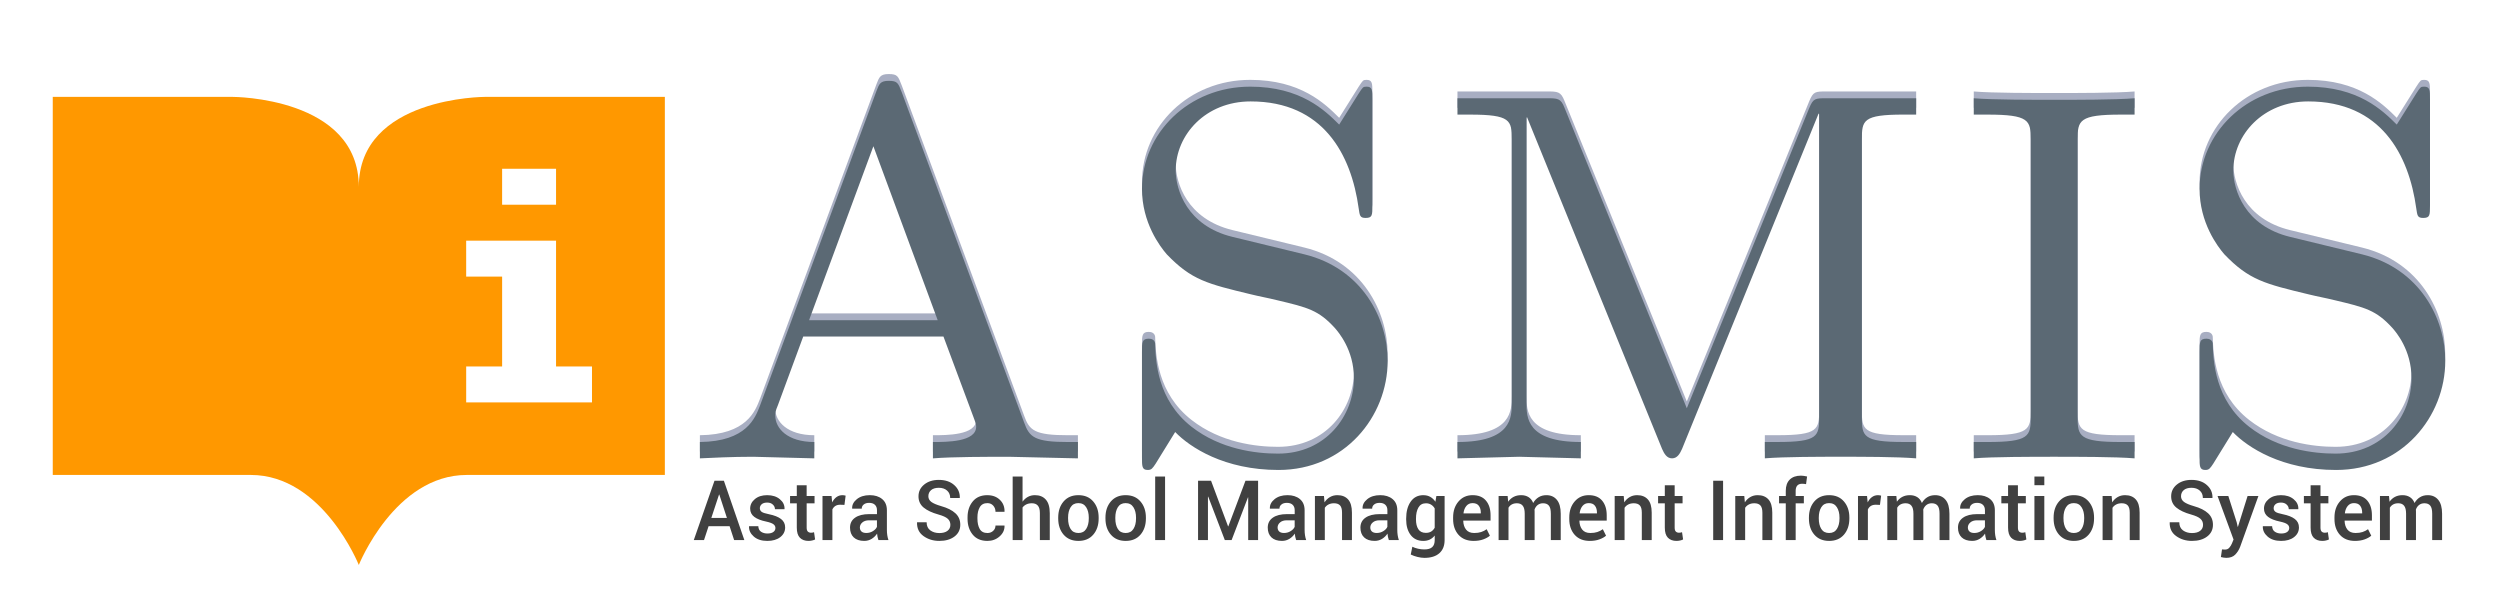 <?xml version="1.0" encoding="UTF-8" standalone="no"?>
<!-- Created with Inkscape (http://www.inkscape.org/) -->

<svg
   xmlns:dc="http://purl.org/dc/elements/1.1/"
   xmlns:cc="http://creativecommons.org/ns#"
   xmlns:rdf="http://www.w3.org/1999/02/22-rdf-syntax-ns#"
   xmlns:svg="http://www.w3.org/2000/svg"
   xmlns="http://www.w3.org/2000/svg"
   xmlns:sodipodi="http://sodipodi.sourceforge.net/DTD/sodipodi-0.dtd"
   xmlns:inkscape="http://www.inkscape.org/namespaces/inkscape"
   width="184mm"
   height="44mm"
   viewBox="0 0 184 44"
   version="1.1"
   id="svg8"
   inkscape:version="0.92.1 r15371"
   sodipodi:docname="asmis-banner.svg">
  <defs
     id="defs2">
    <filter
       style="color-interpolation-filters:sRGB"
       inkscape:label="Drop Shadow"
       id="filter902">
      <feFlood
         flood-opacity="0.498"
         flood-color="rgb(0,0,0)"
         result="flood"
         id="feFlood892" />
      <feComposite
         in="flood"
         in2="SourceGraphic"
         operator="out"
         result="composite1"
         id="feComposite894" />
      <feGaussianBlur
         in="composite1"
         stdDeviation="2"
         result="blur"
         id="feGaussianBlur896" />
      <feOffset
         dx="5"
         dy="5"
         result="offset"
         id="feOffset898" />
      <feComposite
         in="offset"
         in2="SourceGraphic"
         operator="atop"
         result="fbSourceGraphic"
         id="feComposite900" />
      <feColorMatrix
         result="fbSourceGraphicAlpha"
         in="fbSourceGraphic"
         values="0 0 0 -1 0 0 0 0 -1 0 0 0 0 -1 0 0 0 0 1 0"
         id="feColorMatrix916" />
      <feFlood
         id="feFlood918"
         flood-opacity="0.498"
         flood-color="rgb(0,0,0)"
         result="flood"
         in="fbSourceGraphic" />
      <feComposite
         in2="fbSourceGraphic"
         id="feComposite920"
         in="flood"
         operator="out"
         result="composite1" />
      <feGaussianBlur
         id="feGaussianBlur922"
         in="composite1"
         stdDeviation="2"
         result="blur" />
      <feOffset
         id="feOffset924"
         dx="5"
         dy="5"
         result="offset" />
      <feComposite
         in2="fbSourceGraphic"
         id="feComposite926"
         in="offset"
         operator="in"
         result="fbSourceGraphic" />
      <feColorMatrix
         result="fbSourceGraphicAlpha"
         in="fbSourceGraphic"
         values="0 0 0 -1 0 0 0 0 -1 0 0 0 0 -1 0 0 0 0 1 0"
         id="feColorMatrix1084" />
      <feFlood
         id="feFlood1086"
         flood-opacity="0.498"
         flood-color="rgb(0,0,0)"
         result="flood"
         in="fbSourceGraphic" />
      <feComposite
         in2="fbSourceGraphic"
         id="feComposite1088"
         in="flood"
         operator="out"
         result="composite1" />
      <feGaussianBlur
         id="feGaussianBlur1090"
         in="composite1"
         stdDeviation="2"
         result="blur" />
      <feOffset
         id="feOffset1092"
         dx="5"
         dy="5"
         result="offset" />
      <feComposite
         in2="fbSourceGraphic"
         id="feComposite1094"
         in="offset"
         operator="in"
         result="fbSourceGraphic" />
      <feColorMatrix
         result="fbSourceGraphicAlpha"
         in="fbSourceGraphic"
         values="0 0 0 -1 0 0 0 0 -1 0 0 0 0 -1 0 0 0 0 1 0"
         id="feColorMatrix1108" />
      <feFlood
         id="feFlood1110"
         flood-opacity="0.498"
         flood-color="rgb(0,0,0)"
         result="flood"
         in="fbSourceGraphic" />
      <feComposite
         in2="fbSourceGraphic"
         id="feComposite1112"
         in="flood"
         operator="out"
         result="composite1" />
      <feGaussianBlur
         id="feGaussianBlur1114"
         in="composite1"
         stdDeviation="2"
         result="blur" />
      <feOffset
         id="feOffset1116"
         dx="1"
         dy="1"
         result="offset" />
      <feComposite
         in2="fbSourceGraphic"
         id="feComposite1118"
         in="offset"
         operator="in"
         result="fbSourceGraphic" />
      <feColorMatrix
         result="fbSourceGraphicAlpha"
         in="fbSourceGraphic"
         values="0 0 0 -1 0 0 0 0 -1 0 0 0 0 -1 0 0 0 0 1 0"
         id="feColorMatrix1180" />
      <feFlood
         id="feFlood1182"
         flood-opacity="0.498"
         flood-color="rgb(0,0,0)"
         result="flood"
         in="fbSourceGraphic" />
      <feComposite
         in2="fbSourceGraphic"
         id="feComposite1184"
         in="flood"
         operator="out"
         result="composite1" />
      <feGaussianBlur
         id="feGaussianBlur1186"
         in="composite1"
         stdDeviation="1"
         result="blur" />
      <feOffset
         id="feOffset1188"
         dx="5"
         dy="5"
         result="offset" />
      <feComposite
         in2="fbSourceGraphic"
         id="feComposite1190"
         in="offset"
         operator="in"
         result="composite2" />
    </filter>
    <filter
       style="color-interpolation-filters:sRGB;"
       inkscape:label="Drop Shadow"
       id="filter4634">
      <feFlood
         flood-opacity="0.498"
         flood-color="rgb(0,0,0)"
         result="flood"
         id="feFlood4624" />
      <feComposite
         in="flood"
         in2="SourceGraphic"
         operator="out"
         result="composite1"
         id="feComposite4626" />
      <feGaussianBlur
         in="composite1"
         stdDeviation="0"
         result="blur"
         id="feGaussianBlur4628" />
      <feOffset
         dx="0"
         dy="0.5"
         result="offset"
         id="feOffset4630" />
      <feComposite
         in="offset"
         in2="SourceGraphic"
         operator="atop"
         result="composite2"
         id="feComposite4632" />
    </filter>
    <filter
       style="color-interpolation-filters:sRGB;"
       inkscape:label="Drop Shadow"
       id="filter4646">
      <feFlood
         flood-opacity="0.498"
         flood-color="rgb(0,0,0)"
         result="flood"
         id="feFlood4636" />
      <feComposite
         in="flood"
         in2="SourceGraphic"
         operator="out"
         result="composite1"
         id="feComposite4638" />
      <feGaussianBlur
         in="composite1"
         stdDeviation="0"
         result="blur"
         id="feGaussianBlur4640" />
      <feOffset
         dx="0"
         dy="0.5"
         result="offset"
         id="feOffset4642" />
      <feComposite
         in="offset"
         in2="SourceGraphic"
         operator="atop"
         result="composite2"
         id="feComposite4644" />
    </filter>
  </defs>
  <sodipodi:namedview
     id="base"
     pagecolor="#ffffff"
     bordercolor="#666666"
     borderopacity="1.0"
     inkscape:pageopacity="0.0"
     inkscape:pageshadow="2"
     inkscape:zoom="2.6365751"
     inkscape:cx="260.58593"
     inkscape:cy="144.78208"
     inkscape:document-units="mm"
     inkscape:current-layer="g4618"
     showgrid="false"
     showguides="false"
     inkscape:guide-bbox="true"
     inkscape:window-width="1920"
     inkscape:window-height="1057"
     inkscape:window-x="-8"
     inkscape:window-y="-8"
     inkscape:window-maximized="1"
     fit-margin-top="1"
     fit-margin-left="0"
     fit-margin-right="0"
     fit-margin-bottom="0">
    <inkscape:grid
       type="xygrid"
       id="grid3765"
       originx="-30.427"
       originy="-125.288" />
    <sodipodi:guide
       position="-7.9836573e-08,45.368"
       orientation="1,0"
       id="guide3767"
       inkscape:locked="false" />
    <sodipodi:guide
       position="44.979,49.337"
       orientation="1,0"
       id="guide3769"
       inkscape:locked="false" />
    <sodipodi:guide
       position="2.646,34.785"
       orientation="0,1"
       id="guide3771"
       inkscape:locked="false" />
    <sodipodi:guide
       position="6.615,0.389"
       orientation="0,1"
       id="guide3773"
       inkscape:locked="false" />
    <sodipodi:guide
       position="22.49,50.66"
       orientation="1,0"
       id="guide3775"
       inkscape:locked="false" />
    <sodipodi:guide
       position="5.292,34.785"
       orientation="0,1"
       id="guide3796"
       inkscape:locked="false" />
  </sodipodi:namedview>
  <g
     inkscape:groupmode="layer"
     id="layer5"
     inkscape:label="text 1"
     style="display:inline"
     transform="translate(-30.427,-127.712)">
    <g
       id="g4712">
      <g
         id="g4643"
         style="display:inline;opacity:1" />
      <g
         aria-label="Astra School Management System"
         style="font-style:normal;font-variant:normal;font-weight:normal;font-stretch:normal;font-size:10.583px;line-height:1.25;font-family:Roboto;-inkscape-font-specification:Roboto;letter-spacing:0px;word-spacing:0px;fill:#524a44;fill-opacity:1;stroke:none;stroke-width:0.265"
         id="text4668" />
    </g>
    <g
       id="g4618"
       transform="translate(3.883,-2.586)">
      <g
         id="g4661"
         style="fill:#ffffff"
         transform="translate(0,0.529)">
        <path
           sodipodi:type="inkscape:offset"
           inkscape:radius="0"
           inkscape:original="M 91.949219 135.74805 C 91.32833 135.74805 91.250668 135.98186 91.056641 136.48633 L 82.480469 159.65234 C 82.131219 160.54487 81.510335 162.29127 78.056641 162.33008 L 78.056641 163.5332 C 78.871557 163.4944 80.42434 163.41602 81.976562 163.41602 L 86.476562 163.5332 L 86.476562 162.33008 C 84.497479 162.33008 83.605469 161.32196 83.605469 160.39062 C 83.605469 160.15779 83.606753 160.07895 83.800781 159.61328 L 85.662109 154.56836 L 95.984375 154.56836 L 98.197266 160.50586 C 98.391293 161.01033 98.390625 161.08866 98.390625 161.20508 C 98.390625 162.33044 96.217929 162.33008 95.208984 162.33008 L 95.208984 163.5332 C 96.605984 163.41679 99.322264 163.41602 100.79688 163.41602 L 105.88086 163.5332 L 105.88086 162.33008 L 105.18164 162.33008 C 102.69808 162.33008 102.30993 161.98109 101.92188 160.89453 L 92.919922 136.60156 C 92.648283 135.90306 92.608913 135.74805 91.949219 135.74805 z M 118.54883 136.17578 C 114.04738 136.17578 110.59375 139.58974 110.59375 143.70312 C 110.59375 146.18668 111.9135 147.93354 112.41797 148.51562 C 114.24183 150.4171 115.40609 150.68873 118.62695 151.46484 C 119.24784 151.62007 119.90645 151.7354 120.52734 151.89062 C 122.81687 152.4339 123.5939 152.62788 124.79688 153.94727 C 125.02971 154.2189 126.19336 155.53927 126.19336 157.63477 C 126.19336 160.38996 124.13677 163.18359 120.60547 163.18359 C 118.97564 163.18359 116.37454 162.87372 114.24023 161.20508 C 111.71787 159.22599 111.60131 156.39361 111.5625 155.07422 C 111.52369 154.80258 111.29168 154.72461 111.09766 154.72461 C 110.59318 154.72461 110.59375 154.99681 110.59375 155.69531 L 110.59375 163.45508 C 110.59375 164.11477 110.59267 164.38672 111.01953 164.38672 C 111.29117 164.38672 111.36873 164.27113 111.60156 163.92188 L 113.03711 161.59375 C 114.12366 162.71911 116.64756 164.38672 120.64453 164.38672 C 125.49523 164.38672 128.67578 160.4669 128.67578 156.35352 C 128.67578 153.24907 126.81353 149.56338 122.54492 148.51562 L 117.26758 147.23438 C 113.89149 146.41946 113.07617 143.7427 113.07617 142.3457 C 113.07617 139.70693 115.28942 137.26172 118.58789 137.26172 C 123.94306 137.26172 125.99969 141.18051 126.54297 145.13867 C 126.62058 145.64314 126.62001 145.83789 127.04688 145.83789 C 127.55135 145.83789 127.55078 145.64356 127.55078 144.90625 L 127.55078 137.10742 C 127.55078 136.44773 127.55186 136.17578 127.125 136.17578 C 126.85336 136.17578 126.85341 136.21402 126.54297 136.67969 L 125.10742 138.96875 C 124.05967 137.921 122.27416 136.17578 118.54883 136.17578 z M 196.38672 136.17578 C 191.88527 136.17578 188.43164 139.58974 188.43164 143.70312 C 188.43164 146.18668 189.75139 147.93354 190.25586 148.51562 C 192.07972 150.4171 193.24398 150.68873 196.46484 151.46484 C 197.08573 151.62007 197.74435 151.7354 198.36523 151.89062 C 200.65476 152.4339 201.43179 152.62788 202.63477 153.94727 C 202.8676 154.2189 204.03125 155.53927 204.03125 157.63477 C 204.03125 160.38996 201.97467 163.18359 198.44336 163.18359 C 196.81353 163.18359 194.21438 162.87372 192.08008 161.20508 C 189.55772 159.22599 189.44115 156.39361 189.40234 155.07422 C 189.36354 154.80258 189.12957 154.72461 188.93555 154.72461 C 188.43107 154.72461 188.43164 154.99681 188.43164 155.69531 L 188.43164 163.45508 C 188.43164 164.11477 188.43251 164.38672 188.85938 164.38672 C 189.13101 164.38672 189.20857 164.27113 189.44141 163.92188 L 190.87695 161.59375 C 191.96351 162.71911 194.48545 164.38672 198.48242 164.38672 C 203.33312 164.38672 206.51562 160.4669 206.51562 156.35352 C 206.51562 153.24907 204.65338 149.56338 200.38477 148.51562 L 195.10547 147.23438 C 191.72939 146.41946 190.91602 143.7427 190.91602 142.3457 C 190.91602 139.70693 193.12731 137.26172 196.42578 137.26172 C 201.78095 137.26172 203.83758 141.18051 204.38086 145.13867 C 204.45847 145.64314 204.4579 145.83789 204.88477 145.83789 C 205.38924 145.83789 205.39062 145.64356 205.39062 144.90625 L 205.39062 137.10742 C 205.39062 136.44773 205.38975 136.17578 204.96289 136.17578 C 204.69125 136.17578 204.6913 136.21402 204.38086 136.67969 L 202.94531 138.96875 C 201.89756 137.921 200.11205 136.17578 196.38672 136.17578 z M 133.8125 137.0293 L 133.8125 138.23242 L 134.74219 138.23242 C 137.73022 138.23242 137.80859 138.65964 137.80859 140.05664 L 137.80859 159.45898 C 137.80859 160.50673 137.80947 162.33008 133.8125 162.33008 L 133.8125 163.5332 L 138.35156 163.41602 L 142.89258 163.5332 L 142.89258 162.33008 C 138.89561 162.33008 138.89453 160.50673 138.89453 159.45898 L 138.89453 138.46484 L 138.93359 138.42578 L 148.86914 162.83398 C 149.02436 163.18323 149.21741 163.5332 149.60547 163.5332 C 149.99352 163.5332 150.18853 163.18323 150.34375 162.83398 L 160.39258 138.1543 L 160.43164 138.19336 L 160.43164 160.50586 C 160.43164 161.90286 160.35522 162.33008 157.36719 162.33008 L 156.43555 162.33008 L 156.43555 163.5332 C 157.87135 163.41679 160.51002 163.41602 162.02344 163.41602 C 163.53685 163.41602 166.13646 163.41679 167.57227 163.5332 L 167.57227 162.33008 L 166.64062 162.33008 C 163.6526 162.33008 163.57617 161.90286 163.57617 160.50586 L 163.57617 140.05664 C 163.57617 138.65964 163.6526 138.23242 166.64062 138.23242 L 167.57227 138.23242 L 167.57227 137.0293 L 161.01367 137.0293 C 160.12114 137.0293 160.00576 137.02832 159.69531 137.76562 L 150.69141 159.8457 L 141.68945 137.72656 C 141.41781 137.02806 141.18406 137.0293 140.36914 137.0293 L 133.8125 137.0293 z M 171.8125 137.0293 L 171.8125 138.23242 L 172.82227 138.23242 C 175.8879 138.23242 176.00391 138.65964 176.00391 140.05664 L 176.00391 160.50586 C 176.00391 161.90286 175.8879 162.33008 172.82227 162.33008 L 171.8125 162.33008 L 171.8125 163.5332 C 173.17069 163.41679 176.23633 163.41602 177.71094 163.41602 C 179.22435 163.41602 182.29024 163.41679 183.64844 163.5332 L 183.64844 162.33008 L 182.64062 162.33008 C 179.57499 162.33008 179.45703 161.90286 179.45703 160.50586 L 179.45703 140.05664 C 179.45703 138.65964 179.57499 138.23242 182.64062 138.23242 L 183.64844 138.23242 L 183.64844 137.0293 C 182.29024 137.14571 179.22461 137.14453 177.75 137.14453 C 176.23658 137.14453 173.17069 137.14571 171.8125 137.0293 z M 90.824219 140.56055 L 95.558594 153.36523 L 86.089844 153.36523 L 90.824219 140.56055 z "
           style="font-style:normal;font-weight:normal;font-size:10.583px;line-height:1.25;font-family:sans-serif;letter-spacing:0px;word-spacing:0px;display:inline;fill:#ffffff;fill-opacity:1;stroke:none;stroke-width:0.265"
           id="path4595"
           d="m 91.949,135.748 c -0.621,0 -0.699,0.234 -0.893,0.738 l -8.576,23.166 c -0.349,0.893 -0.97,2.639 -4.424,2.678 v 1.203 c 0.815,-0.039 2.368,-0.117 3.92,-0.117 l 4.5,0.117 v -1.203 c -1.979,0 -2.871,-1.008 -2.871,-1.939 0,-0.233 0.001,-0.312 0.195,-0.777 l 1.861,-5.045 h 10.322 l 2.213,5.938 c 0.194,0.504 0.193,0.583 0.193,0.699 0,1.125 -2.173,1.125 -3.182,1.125 v 1.203 c 1.397,-0.116 4.113,-0.117 5.588,-0.117 l 5.084,0.117 v -1.203 h -0.699 c -2.484,0 -2.872,-0.349 -3.26,-1.436 l -9.002,-24.293 c -0.272,-0.699 -0.311,-0.854 -0.971,-0.854 z m 26.6,0.428 c -4.501,0 -7.955,3.414 -7.955,7.527 0,2.484 1.32,4.23 1.824,4.812 1.824,1.901 2.988,2.173 6.209,2.949 0.621,0.155 1.28,0.271 1.9,0.426 2.29,0.543 3.067,0.737 4.27,2.057 0.233,0.272 1.396,1.592 1.396,3.688 0,2.755 -2.057,5.549 -5.588,5.549 -1.63,0 -4.231,-0.31 -6.365,-1.979 -2.522,-1.979 -2.639,-4.811 -2.678,-6.131 -0.039,-0.272 -0.271,-0.35 -0.465,-0.35 -0.504,0 -0.504,0.272 -0.504,0.971 v 7.76 c 0,0.66 -0.001,0.932 0.426,0.932 0.272,0 0.349,-0.116 0.582,-0.465 l 1.436,-2.328 c 1.087,1.125 3.61,2.793 7.607,2.793 4.851,0 8.031,-3.92 8.031,-8.033 0,-3.104 -1.862,-6.79 -6.131,-7.838 l -5.277,-1.281 c -3.376,-0.815 -4.191,-3.492 -4.191,-4.889 0,-2.639 2.213,-5.084 5.512,-5.084 5.355,0 7.412,3.919 7.955,7.877 0.078,0.504 0.077,0.699 0.504,0.699 0.504,0 0.504,-0.194 0.504,-0.932 v -7.799 c 0,-0.66 0.001,-0.932 -0.426,-0.932 -0.272,0 -0.272,0.038 -0.582,0.504 l -1.436,2.289 c -1.048,-1.048 -2.833,-2.793 -6.559,-2.793 z m 77.838,0 c -4.501,0 -7.955,3.414 -7.955,7.527 0,2.484 1.32,4.23 1.824,4.812 1.824,1.901 2.988,2.173 6.209,2.949 0.621,0.155 1.28,0.271 1.9,0.426 2.29,0.543 3.067,0.737 4.27,2.057 0.233,0.272 1.396,1.592 1.396,3.688 0,2.755 -2.057,5.549 -5.588,5.549 -1.63,0 -4.229,-0.31 -6.363,-1.979 -2.522,-1.979 -2.639,-4.811 -2.678,-6.131 -0.039,-0.272 -0.273,-0.35 -0.467,-0.35 -0.504,0 -0.504,0.272 -0.504,0.971 v 7.76 c 0,0.66 8.7e-4,0.932 0.428,0.932 0.272,0 0.349,-0.116 0.582,-0.465 l 1.436,-2.328 c 1.087,1.125 3.608,2.793 7.605,2.793 4.851,0 8.033,-3.92 8.033,-8.033 0,-3.104 -1.862,-6.79 -6.131,-7.838 l -5.279,-1.281 c -3.376,-0.815 -4.189,-3.492 -4.189,-4.889 0,-2.639 2.211,-5.084 5.51,-5.084 5.355,0 7.412,3.919 7.955,7.877 0.078,0.504 0.077,0.699 0.504,0.699 0.504,0 0.506,-0.194 0.506,-0.932 v -7.799 c 0,-0.66 -8.7e-4,-0.932 -0.428,-0.932 -0.272,0 -0.272,0.038 -0.582,0.504 l -1.436,2.289 c -1.048,-1.048 -2.833,-2.793 -6.559,-2.793 z m -62.574,0.854 v 1.203 h 0.93 c 2.988,0 3.066,0.427 3.066,1.824 v 19.402 c 0,1.048 8.8e-4,2.871 -3.996,2.871 v 1.203 l 4.539,-0.117 4.541,0.117 v -1.203 c -3.997,0 -3.998,-1.823 -3.998,-2.871 v -20.994 l 0.039,-0.039 9.936,24.408 c 0.155,0.349 0.348,0.699 0.736,0.699 0.388,0 0.583,-0.35 0.738,-0.699 l 10.049,-24.68 0.039,0.039 v 22.312 c 0,1.397 -0.076,1.824 -3.064,1.824 h -0.932 v 1.203 c 1.436,-0.116 4.074,-0.117 5.588,-0.117 1.513,0 4.113,7.7e-4 5.549,0.117 v -1.203 h -0.932 c -2.988,0 -3.064,-0.427 -3.064,-1.824 v -20.449 c 0,-1.397 0.076,-1.824 3.064,-1.824 h 0.932 v -1.203 h -6.559 c -0.893,0 -1.008,-9.8e-4 -1.318,0.736 l -9.004,22.08 -9.002,-22.119 c -0.272,-0.699 -0.505,-0.697 -1.32,-0.697 z m 38,0 v 1.203 h 1.01 c 3.066,0 3.182,0.427 3.182,1.824 v 20.449 c 0,1.397 -0.116,1.824 -3.182,1.824 h -1.01 v 1.203 c 1.358,-0.116 4.424,-0.117 5.898,-0.117 1.513,0 4.579,7.7e-4 5.938,0.117 v -1.203 h -1.008 c -3.066,0 -3.184,-0.427 -3.184,-1.824 v -20.449 c 0,-1.397 0.118,-1.824 3.184,-1.824 h 1.008 v -1.203 c -1.358,0.116 -4.424,0.115 -5.898,0.115 -1.513,0 -4.579,0.001 -5.938,-0.115 z m -80.988,3.531 4.734,12.805 h -9.469 z" />
        <path
           id="path4597"
           style="font-style:normal;font-variant:normal;font-weight:normal;font-stretch:normal;font-size:5.644px;line-height:1.25;font-family:Roboto;-inkscape-font-specification:Roboto;letter-spacing:1.418px;word-spacing:0px;display:inline;fill:#ffffff;fill-opacity:1;stroke:none;stroke-width:0.265"
           d="m 80.334,169.46 h -1.681 l -0.378,1.047 h -0.546 l 1.532,-4.013 h 0.463 l 1.535,4.013 h -0.543 z m -1.521,-0.435 h 1.364 l -0.684,-1.877 z"
           inkscape:connector-curvature="0" />
        <path
           id="path4599"
           style="font-style:normal;font-variant:normal;font-weight:normal;font-stretch:normal;font-size:5.644px;line-height:1.25;font-family:Roboto;-inkscape-font-specification:Roboto;letter-spacing:1.418px;word-spacing:0px;display:inline;fill:#ffffff;fill-opacity:1;stroke:none;stroke-width:0.265"
           d="m 84.874,169.717 q 0,-0.207 -0.157,-0.32 -0.154,-0.116 -0.543,-0.198 -0.386,-0.083 -0.615,-0.198 -0.226,-0.116 -0.336,-0.276 -0.107,-0.16 -0.107,-0.38 0,-0.367 0.309,-0.62 0.311,-0.254 0.794,-0.254 0.507,0 0.821,0.262 0.317,0.262 0.317,0.67 h -0.513 q 0,-0.209 -0.179,-0.361 -0.176,-0.152 -0.446,-0.152 -0.278,0 -0.435,0.121 -0.157,0.121 -0.157,0.317 0,0.185 0.146,0.278 0.146,0.094 0.526,0.179 0.383,0.085 0.62,0.204 0.237,0.119 0.35,0.287 0.116,0.165 0.116,0.405 0,0.4 -0.32,0.642 -0.32,0.24 -0.83,0.24 -0.358,0 -0.634,-0.127 -0.276,-0.127 -0.433,-0.353 -0.154,-0.229 -0.154,-0.493 h 0.51 q 0.014,0.256 0.204,0.408 0.193,0.149 0.507,0.149 0.289,0 0.463,-0.116 0.176,-0.119 0.176,-0.314 z"
           inkscape:connector-curvature="0" />
        <path
           id="path4601"
           style="font-style:normal;font-variant:normal;font-weight:normal;font-stretch:normal;font-size:5.644px;line-height:1.25;font-family:Roboto;-inkscape-font-specification:Roboto;letter-spacing:1.418px;word-spacing:0px;display:inline;fill:#ffffff;fill-opacity:1;stroke:none;stroke-width:0.265"
           d="m 88.158,166.804 v 0.722 h 0.557 v 0.394 h -0.557 v 1.849 q 0,0.179 0.074,0.27 0.074,0.088 0.254,0.088 0.088,0 0.243,-0.033 v 0.413 q -0.201,0.055 -0.391,0.055 -0.342,0 -0.515,-0.207 -0.174,-0.207 -0.174,-0.587 v -1.849 h -0.543 v -0.394 h 0.543 v -0.722 z"
           inkscape:connector-curvature="0" />
        <path
           id="path4603"
           style="font-style:normal;font-variant:normal;font-weight:normal;font-stretch:normal;font-size:5.644px;line-height:1.25;font-family:Roboto;-inkscape-font-specification:Roboto;letter-spacing:1.418px;word-spacing:0px;display:inline;fill:#ffffff;fill-opacity:1;stroke:none;stroke-width:0.265"
           d="m 92.167,167.983 q -0.116,-0.019 -0.251,-0.019 -0.502,0 -0.681,0.427 v 2.117 h -0.51 v -2.982 h 0.496 l 0.008,0.345 q 0.251,-0.4 0.711,-0.4 0.149,0 0.226,0.039 z"
           inkscape:connector-curvature="0" />
        <path
           id="path4605"
           style="font-style:normal;font-variant:normal;font-weight:normal;font-stretch:normal;font-size:5.644px;line-height:1.25;font-family:Roboto;-inkscape-font-specification:Roboto;letter-spacing:1.418px;word-spacing:0px;display:inline;fill:#ffffff;fill-opacity:1;stroke:none;stroke-width:0.265"
           d="m 95.782,170.508 q -0.044,-0.088 -0.072,-0.314 -0.356,0.369 -0.849,0.369 -0.441,0 -0.725,-0.248 -0.281,-0.251 -0.281,-0.634 0,-0.466 0.353,-0.722 0.356,-0.259 0.998,-0.259 h 0.496 v -0.234 q 0,-0.267 -0.16,-0.424 -0.16,-0.16 -0.471,-0.16 -0.273,0 -0.458,0.138 -0.185,0.138 -0.185,0.333 h -0.513 q 0,-0.223 0.157,-0.43 0.16,-0.209 0.43,-0.331 0.273,-0.121 0.598,-0.121 0.515,0 0.808,0.259 0.292,0.256 0.303,0.708 v 1.373 q 0,0.411 0.105,0.653 v 0.044 z m -0.846,-0.389 q 0.24,0 0.455,-0.124 0.215,-0.124 0.311,-0.322 v -0.612 h -0.4 q -0.937,0 -0.937,0.548 0,0.24 0.16,0.375 0.16,0.135 0.411,0.135 z"
           inkscape:connector-curvature="0" />
        <path
           id="path4607"
           style="font-style:normal;font-variant:normal;font-weight:normal;font-stretch:normal;font-size:5.644px;line-height:1.25;font-family:Roboto;-inkscape-font-specification:Roboto;letter-spacing:1.418px;word-spacing:0px;display:inline;fill:#ffffff;fill-opacity:1;stroke:none;stroke-width:0.265"
           d="m 102.515,168.719 q -0.681,-0.196 -0.992,-0.48 -0.309,-0.287 -0.309,-0.706 0,-0.474 0.378,-0.783 0.38,-0.311 0.987,-0.311 0.413,0 0.736,0.16 0.325,0.16 0.502,0.441 0.179,0.281 0.179,0.615 h -0.532 q 0,-0.364 -0.232,-0.571 -0.232,-0.209 -0.653,-0.209 -0.391,0 -0.612,0.174 -0.218,0.171 -0.218,0.477 0,0.245 0.207,0.416 0.209,0.168 0.708,0.309 0.502,0.141 0.783,0.311 0.284,0.168 0.419,0.394 0.138,0.226 0.138,0.532 0,0.488 -0.38,0.783 -0.38,0.292 -1.017,0.292 -0.413,0 -0.772,-0.157 -0.358,-0.16 -0.554,-0.435 -0.193,-0.276 -0.193,-0.626 h 0.532 q 0,0.364 0.267,0.576 0.27,0.209 0.719,0.209 0.419,0 0.642,-0.171 0.223,-0.171 0.223,-0.466 0,-0.295 -0.207,-0.455 -0.207,-0.163 -0.75,-0.32 z"
           inkscape:connector-curvature="0" />
        <path
           id="path4609"
           style="font-style:normal;font-variant:normal;font-weight:normal;font-stretch:normal;font-size:5.644px;line-height:1.25;font-family:Roboto;-inkscape-font-specification:Roboto;letter-spacing:1.418px;word-spacing:0px;display:inline;fill:#ffffff;fill-opacity:1;stroke:none;stroke-width:0.265"
           d="m 107.219,170.147 q 0.273,0 0.477,-0.165 0.204,-0.165 0.226,-0.413 h 0.482 q -0.014,0.256 -0.176,0.488 -0.163,0.232 -0.435,0.369 -0.27,0.138 -0.573,0.138 -0.609,0 -0.97,-0.405 -0.358,-0.408 -0.358,-1.113 v -0.085 q 0,-0.435 0.16,-0.774 0.16,-0.339 0.458,-0.526 0.3,-0.187 0.708,-0.187 0.502,0 0.832,0.3 0.333,0.3 0.356,0.78 h -0.482 q -0.022,-0.289 -0.22,-0.474 -0.196,-0.187 -0.485,-0.187 -0.389,0 -0.604,0.281 -0.212,0.278 -0.212,0.808 v 0.097 q 0,0.515 0.212,0.794 0.212,0.278 0.606,0.278 z"
           inkscape:connector-curvature="0" />
        <path
           id="path4611"
           style="font-style:normal;font-variant:normal;font-weight:normal;font-stretch:normal;font-size:5.644px;line-height:1.25;font-family:Roboto;-inkscape-font-specification:Roboto;letter-spacing:1.418px;word-spacing:0px;display:inline;fill:#ffffff;fill-opacity:1;stroke:none;stroke-width:0.265"
           d="m 110.905,167.887 q 0.339,-0.416 0.882,-0.416 0.945,0 0.954,1.067 v 1.971 h -0.51 v -1.973 q -0.003,-0.322 -0.149,-0.477 -0.143,-0.154 -0.449,-0.154 -0.248,0 -0.435,0.132 -0.187,0.132 -0.292,0.347 v 2.125 h -0.51 v -4.233 h 0.51 z"
           inkscape:connector-curvature="0" />
        <path
           id="path4613"
           style="font-style:normal;font-variant:normal;font-weight:normal;font-stretch:normal;font-size:5.644px;line-height:1.25;font-family:Roboto;-inkscape-font-specification:Roboto;letter-spacing:1.418px;word-spacing:0px;display:inline;fill:#ffffff;fill-opacity:1;stroke:none;stroke-width:0.265"
           d="m 114.787,168.989 q 0,-0.438 0.171,-0.788 0.174,-0.35 0.48,-0.54 0.309,-0.19 0.703,-0.19 0.609,0 0.984,0.422 0.378,0.422 0.378,1.122 v 0.036 q 0,0.435 -0.168,0.783 -0.165,0.345 -0.477,0.537 -0.309,0.193 -0.711,0.193 -0.606,0 -0.984,-0.422 -0.375,-0.422 -0.375,-1.116 z m 0.513,0.061 q 0,0.496 0.229,0.796 0.232,0.3 0.617,0.3 0.389,0 0.617,-0.303 0.229,-0.306 0.229,-0.854 0,-0.491 -0.234,-0.794 -0.232,-0.306 -0.617,-0.306 -0.378,0 -0.609,0.3 -0.232,0.3 -0.232,0.86 z"
           inkscape:connector-curvature="0" />
        <path
           id="path4615"
           style="font-style:normal;font-variant:normal;font-weight:normal;font-stretch:normal;font-size:5.644px;line-height:1.25;font-family:Roboto;-inkscape-font-specification:Roboto;letter-spacing:1.418px;word-spacing:0px;display:inline;fill:#ffffff;fill-opacity:1;stroke:none;stroke-width:0.265"
           d="m 119.425,168.989 q 0,-0.438 0.171,-0.788 0.174,-0.35 0.48,-0.54 0.309,-0.19 0.703,-0.19 0.609,0 0.984,0.422 0.378,0.422 0.378,1.122 v 0.036 q 0,0.435 -0.168,0.783 -0.165,0.345 -0.477,0.537 -0.309,0.193 -0.711,0.193 -0.606,0 -0.984,-0.422 -0.375,-0.422 -0.375,-1.116 z m 0.513,0.061 q 0,0.496 0.229,0.796 0.232,0.3 0.617,0.3 0.389,0 0.617,-0.303 0.229,-0.306 0.229,-0.854 0,-0.491 -0.234,-0.794 -0.232,-0.306 -0.617,-0.306 -0.378,0 -0.609,0.3 -0.232,0.3 -0.232,0.86 z"
           inkscape:connector-curvature="0" />
        <path
           id="path4617"
           style="font-style:normal;font-variant:normal;font-weight:normal;font-stretch:normal;font-size:5.644px;line-height:1.25;font-family:Roboto;-inkscape-font-specification:Roboto;letter-spacing:1.418px;word-spacing:0px;display:inline;fill:#ffffff;fill-opacity:1;stroke:none;stroke-width:0.265"
           d="M 124.751,170.508 H 124.241 v -4.233 h 0.51 z"
           inkscape:connector-curvature="0" />
        <path
           id="path4619"
           style="font-style:normal;font-variant:normal;font-weight:normal;font-stretch:normal;font-size:5.644px;line-height:1.25;font-family:Roboto;-inkscape-font-specification:Roboto;letter-spacing:1.418px;word-spacing:0px;display:inline;fill:#ffffff;fill-opacity:1;stroke:none;stroke-width:0.265"
           d="m 130.564,166.495 1.312,3.274 1.312,-3.274 h 0.686 v 4.013 h -0.529 V 168.945 l 0.05,-1.687 -1.317,3.249 h -0.405 l -1.315,-3.241 0.052,1.678 v 1.563 h -0.529 v -4.013 z"
           inkscape:connector-curvature="0" />
        <path
           id="path4621"
           style="font-style:normal;font-variant:normal;font-weight:normal;font-stretch:normal;font-size:5.644px;line-height:1.25;font-family:Roboto;-inkscape-font-specification:Roboto;letter-spacing:1.418px;word-spacing:0px;display:inline;fill:#ffffff;fill-opacity:1;stroke:none;stroke-width:0.265"
           d="m 137.987,170.508 q -0.044,-0.088 -0.072,-0.314 -0.356,0.369 -0.849,0.369 -0.441,0 -0.725,-0.248 -0.281,-0.251 -0.281,-0.634 0,-0.466 0.353,-0.722 0.356,-0.259 0.998,-0.259 h 0.496 v -0.234 q 0,-0.267 -0.16,-0.424 -0.16,-0.16 -0.471,-0.16 -0.273,0 -0.458,0.138 -0.185,0.138 -0.185,0.333 h -0.513 q 0,-0.223 0.157,-0.43 0.16,-0.209 0.43,-0.331 0.273,-0.121 0.598,-0.121 0.515,0 0.808,0.259 0.292,0.256 0.303,0.708 v 1.373 q 0,0.411 0.105,0.653 v 0.044 z m -0.846,-0.389 q 0.24,0 0.455,-0.124 0.215,-0.124 0.311,-0.322 v -0.612 h -0.4 q -0.937,0 -0.937,0.548 0,0.24 0.16,0.375 0.16,0.135 0.411,0.135 z"
           inkscape:connector-curvature="0" />
        <path
           id="path4623"
           style="font-style:normal;font-variant:normal;font-weight:normal;font-stretch:normal;font-size:5.644px;line-height:1.25;font-family:Roboto;-inkscape-font-specification:Roboto;letter-spacing:1.418px;word-spacing:0px;display:inline;fill:#ffffff;fill-opacity:1;stroke:none;stroke-width:0.265"
           d="m 141.123,167.526 0.017,0.375 q 0.342,-0.43 0.893,-0.43 0.945,0 0.954,1.067 v 1.971 h -0.51 v -1.973 q -0.003,-0.322 -0.149,-0.477 -0.143,-0.154 -0.449,-0.154 -0.248,0 -0.435,0.132 -0.187,0.132 -0.292,0.347 v 2.125 h -0.51 v -2.982 z"
           inkscape:connector-curvature="0" />
        <path
           id="path4625"
           style="font-style:normal;font-variant:normal;font-weight:normal;font-stretch:normal;font-size:5.644px;line-height:1.25;font-family:Roboto;-inkscape-font-specification:Roboto;letter-spacing:1.418px;word-spacing:0px;display:inline;fill:#ffffff;fill-opacity:1;stroke:none;stroke-width:0.265"
           d="m 147.019,170.508 q -0.044,-0.088 -0.072,-0.314 -0.356,0.369 -0.849,0.369 -0.441,0 -0.725,-0.248 -0.281,-0.251 -0.281,-0.634 0,-0.466 0.353,-0.722 0.356,-0.259 0.998,-0.259 h 0.496 v -0.234 q 0,-0.267 -0.16,-0.424 -0.16,-0.16 -0.471,-0.16 -0.273,0 -0.458,0.138 -0.185,0.138 -0.185,0.333 h -0.513 q 0,-0.223 0.157,-0.43 0.16,-0.209 0.43,-0.331 0.273,-0.121 0.598,-0.121 0.515,0 0.808,0.259 0.292,0.256 0.303,0.708 v 1.373 q 0,0.411 0.105,0.653 v 0.044 z m -0.846,-0.389 q 0.24,0 0.455,-0.124 0.215,-0.124 0.311,-0.322 v -0.612 h -0.4 q -0.937,0 -0.937,0.548 0,0.24 0.16,0.375 0.16,0.135 0.411,0.135 z"
           inkscape:connector-curvature="0" />
        <path
           id="path4627"
           style="font-style:normal;font-variant:normal;font-weight:normal;font-stretch:normal;font-size:5.644px;line-height:1.25;font-family:Roboto;-inkscape-font-specification:Roboto;letter-spacing:1.418px;word-spacing:0px;display:inline;fill:#ffffff;fill-opacity:1;stroke:none;stroke-width:0.265"
           d="m 149.551,168.992 q 0,-0.697 0.322,-1.108 0.322,-0.413 0.854,-0.413 0.546,0 0.852,0.386 l 0.025,-0.331 h 0.466 v 2.91 q 0,0.579 -0.345,0.912 -0.342,0.333 -0.921,0.333 -0.322,0 -0.631,-0.138 -0.309,-0.138 -0.471,-0.378 l 0.265,-0.306 q 0.328,0.405 0.802,0.405 0.372,0 0.579,-0.209 0.209,-0.209 0.209,-0.59 v -0.256 q -0.306,0.353 -0.835,0.353 -0.524,0 -0.849,-0.422 -0.322,-0.422 -0.322,-1.149 z m 0.513,0.058 q 0,0.504 0.207,0.794 0.207,0.287 0.579,0.287 0.482,0 0.708,-0.438 v -1.361 q -0.234,-0.427 -0.703,-0.427 -0.372,0 -0.582,0.289 -0.209,0.289 -0.209,0.857 z"
           inkscape:connector-curvature="0" />
        <path
           id="path4629"
           style="font-style:normal;font-variant:normal;font-weight:normal;font-stretch:normal;font-size:5.644px;line-height:1.25;font-family:Roboto;-inkscape-font-specification:Roboto;letter-spacing:1.418px;word-spacing:0px;display:inline;fill:#ffffff;fill-opacity:1;stroke:none;stroke-width:0.265"
           d="m 155.492,170.563 q -0.606,0 -0.987,-0.397 -0.38,-0.4 -0.38,-1.067 v -0.094 q 0,-0.444 0.168,-0.791 0.171,-0.35 0.474,-0.546 0.306,-0.198 0.661,-0.198 0.582,0 0.904,0.383 0.322,0.383 0.322,1.097 v 0.212 h -2.02 q 0.011,0.441 0.256,0.714 0.248,0.27 0.628,0.27 0.27,0 0.458,-0.11 0.187,-0.11 0.328,-0.292 l 0.311,0.243 q -0.375,0.576 -1.124,0.576 z m -0.063,-2.673 q -0.309,0 -0.518,0.226 -0.209,0.223 -0.259,0.628 h 1.494 v -0.039 q -0.022,-0.389 -0.209,-0.601 -0.187,-0.215 -0.507,-0.215 z"
           inkscape:connector-curvature="0" />
        <path
           id="path4631"
           style="font-style:normal;font-variant:normal;font-weight:normal;font-stretch:normal;font-size:5.644px;line-height:1.25;font-family:Roboto;-inkscape-font-specification:Roboto;letter-spacing:1.418px;word-spacing:0px;display:inline;fill:#ffffff;fill-opacity:1;stroke:none;stroke-width:0.265"
           d="m 159.14,167.526 0.014,0.331 q 0.328,-0.386 0.885,-0.386 0.626,0 0.852,0.48 0.149,-0.215 0.386,-0.347 0.24,-0.132 0.565,-0.132 0.981,0 0.998,1.039 v 1.998 h -0.51 v -1.968 q 0,-0.32 -0.146,-0.477 -0.146,-0.16 -0.491,-0.16 -0.284,0 -0.471,0.171 -0.187,0.168 -0.218,0.455 v 1.979 h -0.513 v -1.954 q 0,-0.65 -0.637,-0.65 -0.502,0 -0.686,0.427 v 2.177 h -0.51 v -2.982 z"
           inkscape:connector-curvature="0" />
        <path
           id="path4633"
           style="font-style:normal;font-variant:normal;font-weight:normal;font-stretch:normal;font-size:5.644px;line-height:1.25;font-family:Roboto;-inkscape-font-specification:Roboto;letter-spacing:1.418px;word-spacing:0px;display:inline;fill:#ffffff;fill-opacity:1;stroke:none;stroke-width:0.265"
           d="m 166.266,170.563 q -0.606,0 -0.987,-0.397 -0.38,-0.4 -0.38,-1.067 v -0.094 q 0,-0.444 0.168,-0.791 0.171,-0.35 0.474,-0.546 0.306,-0.198 0.661,-0.198 0.582,0 0.904,0.383 0.322,0.383 0.322,1.097 v 0.212 h -2.02 q 0.011,0.441 0.256,0.714 0.248,0.27 0.628,0.27 0.27,0 0.458,-0.11 0.187,-0.11 0.328,-0.292 l 0.311,0.243 q -0.375,0.576 -1.124,0.576 z m -0.063,-2.673 q -0.309,0 -0.518,0.226 -0.209,0.223 -0.259,0.628 h 1.494 v -0.039 q -0.022,-0.389 -0.209,-0.601 -0.187,-0.215 -0.507,-0.215 z"
           inkscape:connector-curvature="0" />
        <path
           id="path4635"
           style="font-style:normal;font-variant:normal;font-weight:normal;font-stretch:normal;font-size:5.644px;line-height:1.25;font-family:Roboto;-inkscape-font-specification:Roboto;letter-spacing:1.418px;word-spacing:0px;display:inline;fill:#ffffff;fill-opacity:1;stroke:none;stroke-width:0.265"
           d="m 169.916,167.526 0.017,0.375 q 0.342,-0.43 0.893,-0.43 0.945,0 0.954,1.067 v 1.971 h -0.51 v -1.973 q -0.003,-0.322 -0.149,-0.477 -0.143,-0.154 -0.449,-0.154 -0.248,0 -0.435,0.132 -0.187,0.132 -0.292,0.347 v 2.125 H 169.434 v -2.982 z"
           inkscape:connector-curvature="0" />
        <path
           id="path4637"
           style="font-style:normal;font-variant:normal;font-weight:normal;font-stretch:normal;font-size:5.644px;line-height:1.25;font-family:Roboto;-inkscape-font-specification:Roboto;letter-spacing:1.418px;word-spacing:0px;display:inline;fill:#ffffff;fill-opacity:1;stroke:none;stroke-width:0.265"
           d="m 174.664,166.804 v 0.722 h 0.557 v 0.394 h -0.557 v 1.849 q 0,0.179 0.074,0.27 0.074,0.088 0.254,0.088 0.088,0 0.243,-0.033 v 0.413 q -0.201,0.055 -0.391,0.055 -0.342,0 -0.515,-0.207 -0.174,-0.207 -0.174,-0.587 v -1.849 h -0.543 v -0.394 h 0.543 v -0.722 z"
           inkscape:connector-curvature="0" />
        <path
           id="path4639"
           style="font-style:normal;font-variant:normal;font-weight:normal;font-stretch:normal;font-size:5.644px;line-height:1.25;font-family:Roboto;-inkscape-font-specification:Roboto;letter-spacing:1.418px;word-spacing:0px;display:inline;fill:#ffffff;fill-opacity:1;stroke:none;stroke-width:0.265"
           d="m 181.312,168.719 q -0.681,-0.196 -0.992,-0.48 -0.309,-0.287 -0.309,-0.706 0,-0.474 0.378,-0.783 0.38,-0.311 0.987,-0.311 0.413,0 0.736,0.16 0.325,0.16 0.502,0.441 0.179,0.281 0.179,0.615 h -0.532 q 0,-0.364 -0.232,-0.571 -0.232,-0.209 -0.653,-0.209 -0.391,0 -0.612,0.174 -0.218,0.171 -0.218,0.477 0,0.245 0.207,0.416 0.209,0.168 0.708,0.309 0.502,0.141 0.783,0.311 0.284,0.168 0.419,0.394 0.138,0.226 0.138,0.532 0,0.488 -0.38,0.783 -0.38,0.292 -1.017,0.292 -0.413,0 -0.772,-0.157 -0.358,-0.16 -0.554,-0.435 -0.193,-0.276 -0.193,-0.626 h 0.532 q 0,0.364 0.267,0.576 0.27,0.209 0.719,0.209 0.419,0 0.642,-0.171 0.223,-0.171 0.223,-0.466 0,-0.295 -0.207,-0.455 -0.207,-0.163 -0.75,-0.32 z"
           inkscape:connector-curvature="0" />
        <path
           id="path4641"
           style="font-style:normal;font-variant:normal;font-weight:normal;font-stretch:normal;font-size:5.644px;line-height:1.25;font-family:Roboto;-inkscape-font-specification:Roboto;letter-spacing:1.418px;word-spacing:0px;display:inline;fill:#ffffff;fill-opacity:1;stroke:none;stroke-width:0.265"
           d="m 185.795,169.761 0.695,-2.235 h 0.546 l -1.199,3.442 q -0.278,0.744 -0.885,0.744 l -0.097,-0.008 -0.19,-0.036 v -0.413 l 0.138,0.011 q 0.259,0 0.402,-0.105 0.146,-0.105 0.24,-0.383 l 0.113,-0.303 -1.064,-2.949 h 0.557 z"
           inkscape:connector-curvature="0" />
        <path
           id="path4643"
           style="font-style:normal;font-variant:normal;font-weight:normal;font-stretch:normal;font-size:5.644px;line-height:1.25;font-family:Roboto;-inkscape-font-specification:Roboto;letter-spacing:1.418px;word-spacing:0px;display:inline;fill:#ffffff;fill-opacity:1;stroke:none;stroke-width:0.265"
           d="m 190.642,169.717 q 0,-0.207 -0.157,-0.32 -0.154,-0.116 -0.543,-0.198 -0.386,-0.083 -0.615,-0.198 -0.226,-0.116 -0.336,-0.276 -0.107,-0.16 -0.107,-0.38 0,-0.367 0.309,-0.62 0.311,-0.254 0.794,-0.254 0.507,0 0.821,0.262 0.317,0.262 0.317,0.67 h -0.513 q 0,-0.209 -0.179,-0.361 -0.176,-0.152 -0.446,-0.152 -0.278,0 -0.435,0.121 -0.157,0.121 -0.157,0.317 0,0.185 0.146,0.278 0.146,0.094 0.526,0.179 0.383,0.085 0.62,0.204 0.237,0.119 0.35,0.287 0.116,0.165 0.116,0.405 0,0.4 -0.32,0.642 -0.32,0.24 -0.83,0.24 -0.358,0 -0.634,-0.127 -0.276,-0.127 -0.433,-0.353 -0.154,-0.229 -0.154,-0.493 h 0.51 q 0.014,0.256 0.204,0.408 0.193,0.149 0.507,0.149 0.289,0 0.463,-0.116 0.176,-0.119 0.176,-0.314 z"
           inkscape:connector-curvature="0" />
        <path
           id="path4645"
           style="font-style:normal;font-variant:normal;font-weight:normal;font-stretch:normal;font-size:5.644px;line-height:1.25;font-family:Roboto;-inkscape-font-specification:Roboto;letter-spacing:1.418px;word-spacing:0px;display:inline;fill:#ffffff;fill-opacity:1;stroke:none;stroke-width:0.265"
           d="m 193.926,166.804 v 0.722 h 0.557 v 0.394 h -0.557 v 1.849 q 0,0.179 0.074,0.27 0.074,0.088 0.254,0.088 0.088,0 0.243,-0.033 v 0.413 q -0.201,0.055 -0.391,0.055 -0.342,0 -0.515,-0.207 -0.174,-0.207 -0.174,-0.587 v -1.849 h -0.543 v -0.394 h 0.543 v -0.722 z"
           inkscape:connector-curvature="0" />
        <path
           id="path4647"
           style="font-style:normal;font-variant:normal;font-weight:normal;font-stretch:normal;font-size:5.644px;line-height:1.25;font-family:Roboto;-inkscape-font-specification:Roboto;letter-spacing:1.418px;word-spacing:0px;display:inline;fill:#ffffff;fill-opacity:1;stroke:none;stroke-width:0.265"
           d="m 197.73,170.563 q -0.606,0 -0.987,-0.397 -0.38,-0.4 -0.38,-1.067 v -0.094 q 0,-0.444 0.168,-0.791 0.171,-0.35 0.474,-0.546 0.306,-0.198 0.661,-0.198 0.582,0 0.904,0.383 0.322,0.383 0.322,1.097 v 0.212 h -2.02 q 0.011,0.441 0.256,0.714 0.248,0.27 0.628,0.27 0.27,0 0.458,-0.11 0.187,-0.11 0.328,-0.292 l 0.311,0.243 q -0.375,0.576 -1.124,0.576 z m -0.063,-2.673 q -0.309,0 -0.518,0.226 -0.209,0.223 -0.259,0.628 h 1.494 v -0.039 q -0.022,-0.389 -0.209,-0.601 -0.187,-0.215 -0.507,-0.215 z"
           inkscape:connector-curvature="0" />
        <path
           id="path4649"
           style="font-style:normal;font-variant:normal;font-weight:normal;font-stretch:normal;font-size:5.644px;line-height:1.25;font-family:Roboto;-inkscape-font-specification:Roboto;letter-spacing:1.418px;word-spacing:0px;display:inline;fill:#ffffff;fill-opacity:1;stroke:none;stroke-width:0.265"
           d="m 201.378,167.526 0.014,0.331 q 0.328,-0.386 0.885,-0.386 0.626,0 0.852,0.48 0.149,-0.215 0.386,-0.347 0.24,-0.132 0.565,-0.132 0.981,0 0.998,1.039 v 1.998 h -0.51 v -1.968 q 0,-0.32 -0.146,-0.477 -0.146,-0.16 -0.491,-0.16 -0.284,0 -0.471,0.171 -0.187,0.168 -0.218,0.455 v 1.979 h -0.513 v -1.954 q 0,-0.65 -0.637,-0.65 -0.502,0 -0.686,0.427 v 2.177 h -0.51 v -2.982 z"
           inkscape:connector-curvature="0" />
        <path
           id="path4651"
           d="m 91.949,135.748 c -0.621,0 -0.699,0.234 -0.893,0.738 l -8.576,23.166 c -0.349,0.893 -0.97,2.639 -4.424,2.678 v 1.203 c 0.815,-0.039 2.368,-0.117 3.92,-0.117 l 4.5,0.117 v -1.203 c -1.979,0 -2.871,-1.008 -2.871,-1.939 0,-0.233 0.001,-0.312 0.195,-0.777 l 1.861,-5.045 h 10.322 l 2.213,5.938 c 0.194,0.504 0.193,0.583 0.193,0.699 0,1.125 -2.173,1.125 -3.182,1.125 v 1.203 c 1.397,-0.116 4.113,-0.117 5.588,-0.117 l 5.084,0.117 v -1.203 h -0.699 c -2.484,0 -2.872,-0.349 -3.26,-1.436 l -9.002,-24.293 c -0.272,-0.699 -0.311,-0.854 -0.971,-0.854 z m 26.6,0.428 c -4.501,0 -7.955,3.414 -7.955,7.527 0,2.484 1.32,4.23 1.824,4.812 1.824,1.901 2.988,2.173 6.209,2.949 0.621,0.155 1.28,0.271 1.9,0.426 2.29,0.543 3.067,0.737 4.27,2.057 0.233,0.272 1.396,1.592 1.396,3.688 0,2.755 -2.057,5.549 -5.588,5.549 -1.63,0 -4.231,-0.31 -6.365,-1.979 -2.522,-1.979 -2.639,-4.811 -2.678,-6.131 -0.039,-0.272 -0.271,-0.35 -0.465,-0.35 -0.504,0 -0.504,0.272 -0.504,0.971 v 7.76 c 0,0.66 -0.001,0.932 0.426,0.932 0.272,0 0.349,-0.116 0.582,-0.465 l 1.436,-2.328 c 1.087,1.125 3.61,2.793 7.607,2.793 4.851,0 8.031,-3.92 8.031,-8.033 0,-3.104 -1.862,-6.79 -6.131,-7.838 l -5.277,-1.281 c -3.376,-0.815 -4.191,-3.492 -4.191,-4.889 0,-2.639 2.213,-5.084 5.512,-5.084 5.355,0 7.412,3.919 7.955,7.877 0.078,0.504 0.077,0.699 0.504,0.699 0.504,0 0.504,-0.194 0.504,-0.932 v -7.799 c 0,-0.66 10e-4,-0.932 -0.426,-0.932 -0.272,0 -0.272,0.038 -0.582,0.504 l -1.436,2.289 c -1.048,-1.048 -2.833,-2.793 -6.559,-2.793 z m 77.838,0 c -4.501,0 -7.955,3.414 -7.955,7.527 0,2.484 1.32,4.23 1.824,4.812 1.824,1.901 2.988,2.173 6.209,2.949 0.621,0.155 1.28,0.271 1.9,0.426 2.29,0.543 3.067,0.737 4.27,2.057 0.233,0.272 1.396,1.592 1.396,3.688 0,2.755 -2.057,5.549 -5.588,5.549 -1.63,0 -4.229,-0.31 -6.363,-1.979 -2.522,-1.979 -2.639,-4.811 -2.678,-6.131 -0.039,-0.272 -0.273,-0.35 -0.467,-0.35 -0.504,0 -0.504,0.272 -0.504,0.971 v 7.76 c 0,0.66 8.6e-4,0.932 0.428,0.932 0.272,0 0.349,-0.116 0.582,-0.465 l 1.436,-2.328 c 1.087,1.125 3.608,2.793 7.605,2.793 4.851,0 8.033,-3.92 8.033,-8.033 0,-3.104 -1.862,-6.79 -6.131,-7.838 l -5.279,-1.281 c -3.376,-0.815 -4.189,-3.492 -4.189,-4.889 0,-2.639 2.211,-5.084 5.51,-5.084 5.355,0 7.412,3.919 7.955,7.877 0.078,0.504 0.077,0.699 0.504,0.699 0.504,0 0.506,-0.194 0.506,-0.932 v -7.799 c 0,-0.66 -8.7e-4,-0.932 -0.428,-0.932 -0.272,0 -0.272,0.038 -0.582,0.504 l -1.436,2.289 c -1.048,-1.048 -2.833,-2.793 -6.559,-2.793 z m -62.574,0.854 v 1.203 h 0.93 c 2.988,0 3.066,0.427 3.066,1.824 v 19.402 c 0,1.048 8.8e-4,2.871 -3.996,2.871 v 1.203 l 4.539,-0.117 4.541,0.117 v -1.203 c -3.997,0 -3.998,-1.823 -3.998,-2.871 v -20.994 l 0.039,-0.039 9.936,24.408 c 0.155,0.349 0.348,0.699 0.736,0.699 0.388,0 0.583,-0.35 0.738,-0.699 l 10.049,-24.68 0.039,0.039 v 22.312 c 0,1.397 -0.076,1.824 -3.064,1.824 h -0.932 v 1.203 c 1.436,-0.116 4.074,-0.117 5.588,-0.117 1.513,0 4.113,7.7e-4 5.549,0.117 v -1.203 h -0.932 c -2.988,0 -3.064,-0.427 -3.064,-1.824 v -20.449 c 0,-1.397 0.076,-1.824 3.064,-1.824 h 0.932 v -1.203 h -6.559 c -0.893,0 -1.008,-9.8e-4 -1.318,0.736 l -9.004,22.08 -9.002,-22.119 c -0.272,-0.699 -0.505,-0.697 -1.32,-0.697 z m 38,0 v 1.203 h 1.01 c 3.066,0 3.182,0.427 3.182,1.824 v 20.449 c 0,1.397 -0.116,1.824 -3.182,1.824 h -1.01 v 1.203 c 1.358,-0.116 4.424,-0.117 5.898,-0.117 1.513,0 4.579,7.7e-4 5.938,0.117 v -1.203 h -1.008 c -3.066,0 -3.184,-0.427 -3.184,-1.824 v -20.449 c 0,-1.397 0.118,-1.824 3.184,-1.824 h 1.008 v -1.203 c -1.358,0.116 -4.424,0.115 -5.898,0.115 -1.513,0 -4.579,0.001 -5.938,-0.115 z m -80.988,3.531 4.734,12.805 h -9.469 z"
           style="font-style:normal;font-weight:normal;font-size:10.583px;line-height:1.25;font-family:sans-serif;letter-spacing:0px;word-spacing:0px;display:inline;fill:#ffffff;fill-opacity:1;stroke:none;stroke-width:0.265"
           inkscape:connector-curvature="0" />
        <g
           id="g4659"
           style="fill:#ffffff">
          <path
             style="display:inline;opacity:1;fill:#ffffff;fill-opacity:1;stroke:none;stroke-width:1px;stroke-linecap:butt;stroke-linejoin:miter;stroke-opacity:1"
             d="M 0,5.133 V 110.133 h 55 c 20,0 30,25 30,25 0,0 10,-25 30,-25 h 55 V 5.133 h -50 c 0,0 -35,-2.52e-5 -35,25 C 85,5.133 50,5.133 50,5.133 Z"
             id="path4653"
             inkscape:connector-curvature="0"
             transform="matrix(0.265,0,0,0.265,30.427,135.569)" />
          <path
             style="fill:#ffffff;fill-opacity:1;stroke:none;stroke-width:0.265px;stroke-linecap:butt;stroke-linejoin:miter;stroke-opacity:1"
             d="m 63.5,142.219 h 3.969 v 2.646 h -3.969 z"
             id="path4655"
             inkscape:connector-curvature="0" />
          <path
             style="fill:#ffffff;fill-opacity:1;stroke:none;stroke-width:0.265px;stroke-linecap:butt;stroke-linejoin:miter;stroke-opacity:1"
             d="m 60.854,147.51 h 6.615 v 9.26 h 2.646 v 2.646 h -9.26 v -2.646 h 2.646 v -6.615 h -2.646 z"
             id="path4657"
             inkscape:connector-curvature="0" />
        </g>
      </g>
      <path
         sodipodi:type="inkscape:offset"
         inkscape:radius="0"
         inkscape:original="M 91.949219 135.74805 C 91.32833 135.74805 91.250668 135.98186 91.056641 136.48633 L 82.480469 159.65234 C 82.131219 160.54487 81.510335 162.29127 78.056641 162.33008 L 78.056641 163.5332 C 78.871557 163.4944 80.42434 163.41602 81.976562 163.41602 L 86.476562 163.5332 L 86.476562 162.33008 C 84.497479 162.33008 83.605469 161.32196 83.605469 160.39062 C 83.605469 160.15779 83.606753 160.07895 83.800781 159.61328 L 85.662109 154.56836 L 95.984375 154.56836 L 98.197266 160.50586 C 98.391293 161.01033 98.390625 161.08866 98.390625 161.20508 C 98.390625 162.33044 96.217929 162.33008 95.208984 162.33008 L 95.208984 163.5332 C 96.605984 163.41679 99.322264 163.41602 100.79688 163.41602 L 105.88086 163.5332 L 105.88086 162.33008 L 105.18164 162.33008 C 102.69808 162.33008 102.30993 161.98109 101.92188 160.89453 L 92.919922 136.60156 C 92.648283 135.90306 92.608913 135.74805 91.949219 135.74805 z M 118.54883 136.17578 C 114.04738 136.17578 110.59375 139.58974 110.59375 143.70312 C 110.59375 146.18668 111.9135 147.93354 112.41797 148.51562 C 114.24183 150.4171 115.40609 150.68873 118.62695 151.46484 C 119.24784 151.62007 119.90645 151.7354 120.52734 151.89062 C 122.81687 152.4339 123.5939 152.62788 124.79688 153.94727 C 125.02971 154.2189 126.19336 155.53927 126.19336 157.63477 C 126.19336 160.38996 124.13677 163.18359 120.60547 163.18359 C 118.97564 163.18359 116.37454 162.87372 114.24023 161.20508 C 111.71787 159.22599 111.60131 156.39361 111.5625 155.07422 C 111.52369 154.80258 111.29168 154.72461 111.09766 154.72461 C 110.59318 154.72461 110.59375 154.99681 110.59375 155.69531 L 110.59375 163.45508 C 110.59375 164.11477 110.59267 164.38672 111.01953 164.38672 C 111.29117 164.38672 111.36873 164.27113 111.60156 163.92188 L 113.03711 161.59375 C 114.12366 162.71911 116.64756 164.38672 120.64453 164.38672 C 125.49523 164.38672 128.67578 160.4669 128.67578 156.35352 C 128.67578 153.24907 126.81353 149.56338 122.54492 148.51562 L 117.26758 147.23438 C 113.89149 146.41946 113.07617 143.7427 113.07617 142.3457 C 113.07617 139.70693 115.28942 137.26172 118.58789 137.26172 C 123.94306 137.26172 125.99969 141.18051 126.54297 145.13867 C 126.62058 145.64314 126.62001 145.83789 127.04688 145.83789 C 127.55135 145.83789 127.55078 145.64356 127.55078 144.90625 L 127.55078 137.10742 C 127.55078 136.44773 127.55186 136.17578 127.125 136.17578 C 126.85336 136.17578 126.85341 136.21402 126.54297 136.67969 L 125.10742 138.96875 C 124.05967 137.921 122.27416 136.17578 118.54883 136.17578 z M 196.38672 136.17578 C 191.88527 136.17578 188.43164 139.58974 188.43164 143.70312 C 188.43164 146.18668 189.75139 147.93354 190.25586 148.51562 C 192.07972 150.4171 193.24398 150.68873 196.46484 151.46484 C 197.08573 151.62007 197.74435 151.7354 198.36523 151.89062 C 200.65476 152.4339 201.43179 152.62788 202.63477 153.94727 C 202.8676 154.2189 204.03125 155.53927 204.03125 157.63477 C 204.03125 160.38996 201.97467 163.18359 198.44336 163.18359 C 196.81353 163.18359 194.21438 162.87372 192.08008 161.20508 C 189.55772 159.22599 189.44115 156.39361 189.40234 155.07422 C 189.36354 154.80258 189.12957 154.72461 188.93555 154.72461 C 188.43107 154.72461 188.43164 154.99681 188.43164 155.69531 L 188.43164 163.45508 C 188.43164 164.11477 188.43251 164.38672 188.85938 164.38672 C 189.13101 164.38672 189.20857 164.27113 189.44141 163.92188 L 190.87695 161.59375 C 191.96351 162.71911 194.48545 164.38672 198.48242 164.38672 C 203.33312 164.38672 206.51562 160.4669 206.51562 156.35352 C 206.51562 153.24907 204.65338 149.56338 200.38477 148.51562 L 195.10547 147.23438 C 191.72939 146.41946 190.91602 143.7427 190.91602 142.3457 C 190.91602 139.70693 193.12731 137.26172 196.42578 137.26172 C 201.78095 137.26172 203.83758 141.18051 204.38086 145.13867 C 204.45847 145.64314 204.4579 145.83789 204.88477 145.83789 C 205.38924 145.83789 205.39062 145.64356 205.39062 144.90625 L 205.39062 137.10742 C 205.39062 136.44773 205.38975 136.17578 204.96289 136.17578 C 204.69125 136.17578 204.6913 136.21402 204.38086 136.67969 L 202.94531 138.96875 C 201.89756 137.921 200.11205 136.17578 196.38672 136.17578 z M 133.8125 137.0293 L 133.8125 138.23242 L 134.74219 138.23242 C 137.73022 138.23242 137.80859 138.65964 137.80859 140.05664 L 137.80859 159.45898 C 137.80859 160.50673 137.80947 162.33008 133.8125 162.33008 L 133.8125 163.5332 L 138.35156 163.41602 L 142.89258 163.5332 L 142.89258 162.33008 C 138.89561 162.33008 138.89453 160.50673 138.89453 159.45898 L 138.89453 138.46484 L 138.93359 138.42578 L 148.86914 162.83398 C 149.02436 163.18323 149.21741 163.5332 149.60547 163.5332 C 149.99352 163.5332 150.18853 163.18323 150.34375 162.83398 L 160.39258 138.1543 L 160.43164 138.19336 L 160.43164 160.50586 C 160.43164 161.90286 160.35522 162.33008 157.36719 162.33008 L 156.43555 162.33008 L 156.43555 163.5332 C 157.87135 163.41679 160.51002 163.41602 162.02344 163.41602 C 163.53685 163.41602 166.13646 163.41679 167.57227 163.5332 L 167.57227 162.33008 L 166.64062 162.33008 C 163.6526 162.33008 163.57617 161.90286 163.57617 160.50586 L 163.57617 140.05664 C 163.57617 138.65964 163.6526 138.23242 166.64062 138.23242 L 167.57227 138.23242 L 167.57227 137.0293 L 161.01367 137.0293 C 160.12114 137.0293 160.00576 137.02832 159.69531 137.76562 L 150.69141 159.8457 L 141.68945 137.72656 C 141.41781 137.02806 141.18406 137.0293 140.36914 137.0293 L 133.8125 137.0293 z M 171.8125 137.0293 L 171.8125 138.23242 L 172.82227 138.23242 C 175.8879 138.23242 176.00391 138.65964 176.00391 140.05664 L 176.00391 160.50586 C 176.00391 161.90286 175.8879 162.33008 172.82227 162.33008 L 171.8125 162.33008 L 171.8125 163.5332 C 173.17069 163.41679 176.23633 163.41602 177.71094 163.41602 C 179.22435 163.41602 182.29024 163.41679 183.64844 163.5332 L 183.64844 162.33008 L 182.64062 162.33008 C 179.57499 162.33008 179.45703 161.90286 179.45703 160.50586 L 179.45703 140.05664 C 179.45703 138.65964 179.57499 138.23242 182.64062 138.23242 L 183.64844 138.23242 L 183.64844 137.0293 C 182.29024 137.14571 179.22461 137.14453 177.75 137.14453 C 176.23658 137.14453 173.17069 137.14571 171.8125 137.0293 z M 90.824219 140.56055 L 95.558594 153.36523 L 86.089844 153.36523 L 90.824219 140.56055 z "
         style="font-style:normal;font-weight:normal;font-size:10.583px;line-height:1.25;font-family:sans-serif;letter-spacing:0px;word-spacing:0px;display:inline;fill:#a8aec2;fill-opacity:1;stroke:none;stroke-width:0.265"
         id="text4653"
         d="m 91.949,135.748 c -0.621,0 -0.699,0.234 -0.893,0.738 l -8.576,23.166 c -0.349,0.893 -0.97,2.639 -4.424,2.678 v 1.203 c 0.815,-0.039 2.368,-0.117 3.92,-0.117 l 4.5,0.117 v -1.203 c -1.979,0 -2.871,-1.008 -2.871,-1.939 0,-0.233 0.001,-0.312 0.195,-0.777 l 1.861,-5.045 h 10.322 l 2.213,5.938 c 0.194,0.504 0.193,0.583 0.193,0.699 0,1.125 -2.173,1.125 -3.182,1.125 v 1.203 c 1.397,-0.116 4.113,-0.117 5.588,-0.117 l 5.084,0.117 v -1.203 h -0.699 c -2.484,0 -2.872,-0.349 -3.26,-1.436 l -9.002,-24.293 c -0.272,-0.699 -0.311,-0.854 -0.971,-0.854 z m 26.6,0.428 c -4.501,0 -7.955,3.414 -7.955,7.527 0,2.484 1.32,4.23 1.824,4.812 1.824,1.901 2.988,2.173 6.209,2.949 0.621,0.155 1.28,0.271 1.9,0.426 2.29,0.543 3.067,0.737 4.27,2.057 0.233,0.272 1.396,1.592 1.396,3.688 0,2.755 -2.057,5.549 -5.588,5.549 -1.63,0 -4.231,-0.31 -6.365,-1.979 -2.522,-1.979 -2.639,-4.811 -2.678,-6.131 -0.039,-0.272 -0.271,-0.35 -0.465,-0.35 -0.504,0 -0.504,0.272 -0.504,0.971 v 7.76 c 0,0.66 -0.001,0.932 0.426,0.932 0.272,0 0.349,-0.116 0.582,-0.465 l 1.436,-2.328 c 1.087,1.125 3.61,2.793 7.607,2.793 4.851,0 8.031,-3.92 8.031,-8.033 0,-3.104 -1.862,-6.79 -6.131,-7.838 l -5.277,-1.281 c -3.376,-0.815 -4.191,-3.492 -4.191,-4.889 0,-2.639 2.213,-5.084 5.512,-5.084 5.355,0 7.412,3.919 7.955,7.877 0.078,0.504 0.077,0.699 0.504,0.699 0.504,0 0.504,-0.194 0.504,-0.932 v -7.799 c 0,-0.66 0.001,-0.932 -0.426,-0.932 -0.272,0 -0.272,0.038 -0.582,0.504 l -1.436,2.289 c -1.048,-1.048 -2.833,-2.793 -6.559,-2.793 z m 77.838,0 c -4.501,0 -7.955,3.414 -7.955,7.527 0,2.484 1.32,4.23 1.824,4.812 1.824,1.901 2.988,2.173 6.209,2.949 0.621,0.155 1.28,0.271 1.9,0.426 2.29,0.543 3.067,0.737 4.27,2.057 0.233,0.272 1.396,1.592 1.396,3.688 0,2.755 -2.057,5.549 -5.588,5.549 -1.63,0 -4.229,-0.31 -6.363,-1.979 -2.522,-1.979 -2.639,-4.811 -2.678,-6.131 -0.039,-0.272 -0.273,-0.35 -0.467,-0.35 -0.504,0 -0.504,0.272 -0.504,0.971 v 7.76 c 0,0.66 8.7e-4,0.932 0.428,0.932 0.272,0 0.349,-0.116 0.582,-0.465 l 1.436,-2.328 c 1.087,1.125 3.608,2.793 7.605,2.793 4.851,0 8.033,-3.92 8.033,-8.033 0,-3.104 -1.862,-6.79 -6.131,-7.838 l -5.279,-1.281 c -3.376,-0.815 -4.189,-3.492 -4.189,-4.889 0,-2.639 2.211,-5.084 5.51,-5.084 5.355,0 7.412,3.919 7.955,7.877 0.078,0.504 0.077,0.699 0.504,0.699 0.504,0 0.506,-0.194 0.506,-0.932 v -7.799 c 0,-0.66 -8.7e-4,-0.932 -0.428,-0.932 -0.272,0 -0.272,0.038 -0.582,0.504 l -1.436,2.289 c -1.048,-1.048 -2.833,-2.793 -6.559,-2.793 z m -62.574,0.854 v 1.203 h 0.93 c 2.988,0 3.066,0.427 3.066,1.824 v 19.402 c 0,1.048 8.8e-4,2.871 -3.996,2.871 v 1.203 l 4.539,-0.117 4.541,0.117 v -1.203 c -3.997,0 -3.998,-1.823 -3.998,-2.871 v -20.994 l 0.039,-0.039 9.936,24.408 c 0.155,0.349 0.348,0.699 0.736,0.699 0.388,0 0.583,-0.35 0.738,-0.699 l 10.049,-24.68 0.039,0.039 v 22.312 c 0,1.397 -0.076,1.824 -3.064,1.824 h -0.932 v 1.203 c 1.436,-0.116 4.074,-0.117 5.588,-0.117 1.513,0 4.113,7.7e-4 5.549,0.117 v -1.203 h -0.932 c -2.988,0 -3.064,-0.427 -3.064,-1.824 v -20.449 c 0,-1.397 0.076,-1.824 3.064,-1.824 h 0.932 v -1.203 h -6.559 c -0.893,0 -1.008,-9.8e-4 -1.318,0.736 l -9.004,22.08 -9.002,-22.119 c -0.272,-0.699 -0.505,-0.697 -1.32,-0.697 z m 38,0 v 1.203 h 1.01 c 3.066,0 3.182,0.427 3.182,1.824 v 20.449 c 0,1.397 -0.116,1.824 -3.182,1.824 h -1.01 v 1.203 c 1.358,-0.116 4.424,-0.117 5.898,-0.117 1.513,0 4.579,7.7e-4 5.938,0.117 v -1.203 h -1.008 c -3.066,0 -3.184,-0.427 -3.184,-1.824 v -20.449 c 0,-1.397 0.118,-1.824 3.184,-1.824 h 1.008 v -1.203 c -1.358,0.116 -4.424,0.115 -5.898,0.115 -1.513,0 -4.579,0.001 -5.938,-0.115 z m -80.988,3.531 4.734,12.805 h -9.469 z" />
      <path
         id="text4653-3"
         d="m 91.949,135.748 c -0.621,0 -0.699,0.234 -0.893,0.738 l -8.576,23.166 c -0.349,0.893 -0.97,2.639 -4.424,2.678 v 1.203 c 0.815,-0.039 2.368,-0.117 3.92,-0.117 l 4.5,0.117 v -1.203 c -1.979,0 -2.871,-1.008 -2.871,-1.939 0,-0.233 0.001,-0.312 0.195,-0.777 l 1.861,-5.045 h 10.322 l 2.213,5.938 c 0.194,0.504 0.193,0.583 0.193,0.699 0,1.125 -2.173,1.125 -3.182,1.125 v 1.203 c 1.397,-0.116 4.113,-0.117 5.588,-0.117 l 5.084,0.117 v -1.203 h -0.699 c -2.484,0 -2.872,-0.349 -3.26,-1.436 l -9.002,-24.293 c -0.272,-0.699 -0.311,-0.854 -0.971,-0.854 z m 26.6,0.428 c -4.501,0 -7.955,3.414 -7.955,7.527 0,2.484 1.32,4.23 1.824,4.812 1.824,1.901 2.988,2.173 6.209,2.949 0.621,0.155 1.28,0.271 1.9,0.426 2.29,0.543 3.067,0.737 4.27,2.057 0.233,0.272 1.396,1.592 1.396,3.688 0,2.755 -2.057,5.549 -5.588,5.549 -1.63,0 -4.231,-0.31 -6.365,-1.979 -2.522,-1.979 -2.639,-4.811 -2.678,-6.131 -0.039,-0.272 -0.271,-0.35 -0.465,-0.35 -0.504,0 -0.504,0.272 -0.504,0.971 v 7.76 c 0,0.66 -0.001,0.932 0.426,0.932 0.272,0 0.349,-0.116 0.582,-0.465 l 1.436,-2.328 c 1.087,1.125 3.61,2.793 7.607,2.793 4.851,0 8.031,-3.92 8.031,-8.033 0,-3.104 -1.862,-6.79 -6.131,-7.838 l -5.277,-1.281 c -3.376,-0.815 -4.191,-3.492 -4.191,-4.889 0,-2.639 2.213,-5.084 5.512,-5.084 5.355,0 7.412,3.919 7.955,7.877 0.078,0.504 0.077,0.699 0.504,0.699 0.504,0 0.504,-0.194 0.504,-0.932 v -7.799 c 0,-0.66 10e-4,-0.932 -0.426,-0.932 -0.272,0 -0.272,0.038 -0.582,0.504 l -1.436,2.289 c -1.048,-1.048 -2.833,-2.793 -6.559,-2.793 z m 77.838,0 c -4.501,0 -7.955,3.414 -7.955,7.527 0,2.484 1.32,4.23 1.824,4.812 1.824,1.901 2.988,2.173 6.209,2.949 0.621,0.155 1.28,0.271 1.9,0.426 2.29,0.543 3.067,0.737 4.27,2.057 0.233,0.272 1.396,1.592 1.396,3.688 0,2.755 -2.057,5.549 -5.588,5.549 -1.63,0 -4.229,-0.31 -6.363,-1.979 -2.522,-1.979 -2.639,-4.811 -2.678,-6.131 -0.039,-0.272 -0.273,-0.35 -0.467,-0.35 -0.504,0 -0.504,0.272 -0.504,0.971 v 7.76 c 0,0.66 8.6e-4,0.932 0.428,0.932 0.272,0 0.349,-0.116 0.582,-0.465 l 1.436,-2.328 c 1.087,1.125 3.608,2.793 7.605,2.793 4.851,0 8.033,-3.92 8.033,-8.033 0,-3.104 -1.862,-6.79 -6.131,-7.838 l -5.279,-1.281 c -3.376,-0.815 -4.189,-3.492 -4.189,-4.889 0,-2.639 2.211,-5.084 5.51,-5.084 5.355,0 7.412,3.919 7.955,7.877 0.078,0.504 0.077,0.699 0.504,0.699 0.504,0 0.506,-0.194 0.506,-0.932 v -7.799 c 0,-0.66 -8.7e-4,-0.932 -0.428,-0.932 -0.272,0 -0.272,0.038 -0.582,0.504 l -1.436,2.289 c -1.048,-1.048 -2.833,-2.793 -6.559,-2.793 z m -62.574,0.854 v 1.203 h 0.93 c 2.988,0 3.066,0.427 3.066,1.824 v 19.402 c 0,1.048 8.8e-4,2.871 -3.996,2.871 v 1.203 l 4.539,-0.117 4.541,0.117 v -1.203 c -3.997,0 -3.998,-1.823 -3.998,-2.871 v -20.994 l 0.039,-0.039 9.936,24.408 c 0.155,0.349 0.348,0.699 0.736,0.699 0.388,0 0.583,-0.35 0.738,-0.699 l 10.049,-24.68 0.039,0.039 v 22.312 c 0,1.397 -0.076,1.824 -3.064,1.824 h -0.932 v 1.203 c 1.436,-0.116 4.074,-0.117 5.588,-0.117 1.513,0 4.113,7.7e-4 5.549,0.117 v -1.203 h -0.932 c -2.988,0 -3.064,-0.427 -3.064,-1.824 v -20.449 c 0,-1.397 0.076,-1.824 3.064,-1.824 h 0.932 v -1.203 h -6.559 c -0.893,0 -1.008,-9.8e-4 -1.318,0.736 l -9.004,22.08 -9.002,-22.119 c -0.272,-0.699 -0.505,-0.697 -1.32,-0.697 z m 38,0 v 1.203 h 1.01 c 3.066,0 3.182,0.427 3.182,1.824 v 20.449 c 0,1.397 -0.116,1.824 -3.182,1.824 h -1.01 v 1.203 c 1.358,-0.116 4.424,-0.117 5.898,-0.117 1.513,0 4.579,7.7e-4 5.938,0.117 v -1.203 h -1.008 c -3.066,0 -3.184,-0.427 -3.184,-1.824 v -20.449 c 0,-1.397 0.118,-1.824 3.184,-1.824 h 1.008 v -1.203 c -1.358,0.116 -4.424,0.115 -5.898,0.115 -1.513,0 -4.579,0.001 -5.938,-0.115 z m -80.988,3.531 4.734,12.805 h -9.469 z"
         style="font-style:normal;font-weight:normal;font-size:10.583px;line-height:1.25;font-family:sans-serif;letter-spacing:0px;word-spacing:0px;display:inline;fill:#5b6974;fill-opacity:1;stroke:none;stroke-width:0.265;filter:url(#filter4634)"
         inkscape:connector-curvature="0" />
      <g
         id="g1501"
         style="filter:url(#filter4646)">
        <path
           style="display:inline;opacity:1;fill:#ff9800;fill-opacity:1;stroke:none;stroke-width:1px;stroke-linecap:butt;stroke-linejoin:miter;stroke-opacity:1"
           d="M 0,5.133 V 110.133 h 55 c 20,0 30,25 30,25 0,0 10,-25 30,-25 h 55 V 5.133 h -50 c 0,0 -35,-2.52e-5 -35,25 C 85,5.133 50,5.133 50,5.133 Z"
           id="path3798"
           inkscape:connector-curvature="0"
           transform="matrix(0.265,0,0,0.265,30.427,135.569)" />
        <path
           style="fill:#ffffff;fill-opacity:1;stroke:none;stroke-width:0.265px;stroke-linecap:butt;stroke-linejoin:miter;stroke-opacity:1"
           d="m 63.5,142.219 h 3.969 v 2.646 h -3.969 z"
           id="path914"
           inkscape:connector-curvature="0" />
        <path
           style="fill:#ffffff;fill-opacity:1;stroke:none;stroke-width:0.265px;stroke-linecap:butt;stroke-linejoin:miter;stroke-opacity:1"
           d="m 60.854,147.51 h 6.615 v 9.26 h 2.646 v 2.646 h -9.26 v -2.646 h 2.646 v -6.615 h -2.646 z"
           id="path916"
           inkscape:connector-curvature="0" />
      </g>
      <path
         id="path4748"
         d="m 159.089,165.306 c -0.352,0 -0.625,0.097 -0.821,0.291 -0.194,0.194 -0.291,0.47 -0.291,0.827 v 0.378 h -0.495 v 0.54 h 0.495 v 2.704 h 0.728 v -2.704 h 0.603 v -0.54 h -0.603 v -0.378 c 0,-0.168 0.039,-0.297 0.117,-0.387 0.08,-0.09 0.199,-0.135 0.357,-0.135 0.056,0 0.108,0.003 0.156,0.009 0.05,0.006 0.095,0.013 0.135,0.021 l 0.075,-0.564 c -0.09,-0.02 -0.171,-0.035 -0.243,-0.045 -0.072,-0.012 -0.143,-0.018 -0.213,-0.018 z m -58.013,0.063 v 4.676 h 0.728 v -2.395 c 0.072,-0.098 0.165,-0.174 0.279,-0.228 0.114,-0.056 0.249,-0.084 0.405,-0.084 0.196,0 0.343,0.058 0.441,0.174 0.1,0.114 0.15,0.298 0.15,0.552 v 1.981 h 0.728 v -1.975 c 0,-0.452 -0.097,-0.785 -0.291,-1.001 -0.192,-0.218 -0.46,-0.327 -0.803,-0.327 -0.188,0 -0.36,0.042 -0.516,0.126 -0.154,0.084 -0.285,0.202 -0.393,0.354 v -1.853 z m 10.489,0 v 4.676 h 0.728 v -4.676 z m 64.713,0 v 0.638 h 0.728 v -0.638 z m -80.634,0.249 c -0.44,0 -0.799,0.114 -1.079,0.342 -0.28,0.228 -0.42,0.518 -0.42,0.869 0,0.34 0.127,0.616 0.381,0.827 0.256,0.21 0.619,0.38 1.088,0.51 0.328,0.092 0.556,0.196 0.683,0.312 0.13,0.116 0.195,0.265 0.195,0.447 0,0.186 -0.072,0.334 -0.216,0.444 -0.142,0.108 -0.342,0.162 -0.6,0.162 -0.26,0 -0.481,-0.066 -0.662,-0.198 -0.18,-0.134 -0.27,-0.332 -0.27,-0.594 h -0.701 l -0.006,0.018 c -0.01,0.43 0.15,0.762 0.48,0.998 0.33,0.236 0.716,0.354 1.16,0.354 0.462,0 0.834,-0.108 1.118,-0.324 0.284,-0.216 0.426,-0.505 0.426,-0.866 0,-0.344 -0.12,-0.626 -0.36,-0.845 -0.24,-0.222 -0.589,-0.397 -1.046,-0.525 -0.338,-0.098 -0.58,-0.201 -0.725,-0.309 -0.146,-0.11 -0.219,-0.249 -0.219,-0.417 0,-0.184 0.066,-0.334 0.198,-0.45 0.134,-0.116 0.324,-0.174 0.57,-0.174 0.254,0 0.457,0.068 0.609,0.204 0.154,0.136 0.231,0.319 0.231,0.549 h 0.701 l 0.006,-0.018 c 0.01,-0.372 -0.127,-0.683 -0.411,-0.935 -0.282,-0.254 -0.658,-0.381 -1.13,-0.381 z m 92.196,0 c -0.44,0 -0.799,0.114 -1.079,0.342 -0.28,0.228 -0.42,0.518 -0.42,0.869 0,0.34 0.127,0.616 0.381,0.827 0.256,0.21 0.619,0.38 1.088,0.51 0.328,0.092 0.556,0.196 0.683,0.312 0.13,0.116 0.195,0.265 0.195,0.447 0,0.186 -0.072,0.334 -0.216,0.444 -0.142,0.108 -0.342,0.162 -0.6,0.162 -0.26,0 -0.481,-0.066 -0.662,-0.198 -0.18,-0.134 -0.27,-0.332 -0.27,-0.594 h -0.701 l -0.006,0.018 c -0.01,0.43 0.15,0.762 0.48,0.998 0.33,0.236 0.716,0.354 1.16,0.354 0.462,0 0.834,-0.108 1.118,-0.324 0.284,-0.216 0.426,-0.505 0.426,-0.866 0,-0.344 -0.12,-0.626 -0.36,-0.845 -0.24,-0.222 -0.589,-0.397 -1.046,-0.525 -0.338,-0.098 -0.58,-0.201 -0.725,-0.309 -0.146,-0.11 -0.219,-0.249 -0.219,-0.417 0,-0.184 0.066,-0.334 0.198,-0.45 0.134,-0.116 0.324,-0.174 0.57,-0.174 0.254,0 0.457,0.068 0.609,0.204 0.154,0.136 0.231,0.319 0.231,0.549 h 0.701 l 0.006,-0.018 c 0.01,-0.372 -0.127,-0.683 -0.411,-0.935 -0.282,-0.254 -0.658,-0.381 -1.13,-0.381 z m -108.71,0.063 -1.523,4.365 h 0.752 l 0.336,-1.019 h 1.547 l 0.333,1.019 h 0.752 l -1.505,-4.365 z m 35.591,0 v 4.365 h 0.728 v -3.192 l 0.018,-0.006 1.223,3.198 h 0.501 l 1.202,-3.139 0.018,0.003 v 3.136 h 0.728 v -4.365 h -0.929 l -1.262,3.357 h -0.018 l -1.253,-3.357 z m 37.914,0 v 4.365 h 0.728 v -4.365 z m -67.447,0.333 v 0.788 h -0.495 v 0.54 h 0.495 v 1.793 c 0,0.336 0.076,0.583 0.228,0.74 0.154,0.156 0.365,0.234 0.633,0.234 0.092,0 0.18,-0.01 0.264,-0.03 0.086,-0.018 0.16,-0.044 0.222,-0.078 l -0.078,-0.534 c -0.034,0.012 -0.07,0.022 -0.108,0.03 -0.038,0.006 -0.077,0.009 -0.117,0.009 -0.096,0 -0.173,-0.028 -0.231,-0.084 -0.058,-0.058 -0.087,-0.154 -0.087,-0.288 v -1.793 H 86.495 V 166.802 h -0.582 v -0.788 z m 63.886,0 v 0.788 h -0.495 v 0.54 h 0.495 v 1.793 c 0,0.336 0.076,0.583 0.228,0.74 0.154,0.156 0.365,0.234 0.632,0.234 0.092,0 0.18,-0.01 0.264,-0.03 0.086,-0.018 0.16,-0.044 0.222,-0.078 l -0.078,-0.534 c -0.034,0.012 -0.07,0.022 -0.108,0.03 -0.038,0.006 -0.077,0.009 -0.117,0.009 -0.096,0 -0.173,-0.028 -0.231,-0.084 -0.058,-0.058 -0.087,-0.154 -0.087,-0.288 v -1.793 h 0.582 V 166.802 h -0.582 v -0.788 z m 25.264,0 v 0.788 h -0.495 v 0.54 h 0.495 v 1.793 c 0,0.336 0.076,0.583 0.228,0.74 0.154,0.156 0.365,0.234 0.632,0.234 0.092,0 0.18,-0.01 0.264,-0.03 0.086,-0.018 0.16,-0.044 0.222,-0.078 l -0.078,-0.534 c -0.034,0.012 -0.07,0.022 -0.108,0.03 -0.038,0.006 -0.077,0.009 -0.117,0.009 -0.096,0 -0.173,-0.028 -0.231,-0.084 -0.058,-0.058 -0.087,-0.154 -0.087,-0.288 v -1.793 h 0.582 V 166.802 h -0.582 v -0.788 z m 22.267,0 v 0.788 h -0.495 v 0.54 h 0.495 v 1.793 c 0,0.336 0.076,0.583 0.228,0.74 0.154,0.156 0.365,0.234 0.633,0.234 0.092,0 0.18,-0.01 0.264,-0.03 0.086,-0.018 0.16,-0.044 0.222,-0.078 l -0.078,-0.534 c -0.034,0.012 -0.07,0.022 -0.108,0.03 -0.038,0.006 -0.077,0.009 -0.117,0.009 -0.096,0 -0.173,-0.028 -0.231,-0.084 -0.058,-0.058 -0.087,-0.154 -0.087,-0.288 v -1.793 h 0.582 V 166.802 h -0.582 v -0.788 z m -117.139,0.683 h 0.018 l 0.561,1.721 h -1.148 z m 3.543,0.045 c -0.376,0 -0.678,0.097 -0.908,0.291 -0.23,0.192 -0.345,0.424 -0.345,0.695 0,0.256 0.101,0.46 0.303,0.612 0.202,0.152 0.494,0.267 0.875,0.345 0.264,0.058 0.443,0.124 0.537,0.198 0.096,0.072 0.144,0.164 0.144,0.276 0,0.122 -0.052,0.22 -0.156,0.294 -0.102,0.074 -0.246,0.111 -0.432,0.111 -0.184,0 -0.34,-0.043 -0.468,-0.129 -0.128,-0.086 -0.196,-0.223 -0.204,-0.411 H 81.678 l -0.006,0.018 c -0.012,0.28 0.104,0.528 0.348,0.743 0.244,0.216 0.577,0.324 0.998,0.324 0.394,0 0.71,-0.092 0.95,-0.276 0.242,-0.186 0.363,-0.425 0.363,-0.716 0,-0.26 -0.101,-0.467 -0.303,-0.621 -0.202,-0.156 -0.502,-0.274 -0.899,-0.354 -0.268,-0.052 -0.445,-0.111 -0.531,-0.177 -0.086,-0.066 -0.129,-0.154 -0.129,-0.264 0,-0.116 0.046,-0.214 0.138,-0.294 0.092,-0.08 0.226,-0.12 0.402,-0.12 0.174,0 0.313,0.049 0.417,0.147 0.104,0.096 0.156,0.21 0.156,0.342 h 0.698 l 0.006,-0.018 c 0.01,-0.28 -0.104,-0.519 -0.342,-0.716 -0.236,-0.2 -0.548,-0.3 -0.935,-0.3 z m 5.546,0 c -0.168,0 -0.317,0.047 -0.447,0.141 -0.128,0.094 -0.233,0.224 -0.315,0.39 l -0.048,-0.471 h -0.665 v 3.243 h 0.728 v -2.254 c 0.052,-0.11 0.125,-0.195 0.219,-0.255 0.096,-0.06 0.215,-0.09 0.357,-0.09 l 0.312,0.012 0.087,-0.68 c -0.032,-0.01 -0.067,-0.018 -0.105,-0.024 -0.038,-0.008 -0.079,-0.012 -0.123,-0.012 z m 2,0 c -0.39,0 -0.706,0.099 -0.95,0.297 -0.242,0.198 -0.356,0.425 -0.342,0.68 l 0.003,0.018 0.702,-0.003 c 0,-0.126 0.049,-0.228 0.147,-0.306 0.098,-0.08 0.23,-0.12 0.396,-0.12 0.188,0 0.331,0.048 0.429,0.144 0.1,0.096 0.15,0.229 0.15,0.399 v 0.285 h -0.567 c -0.45,0 -0.798,0.088 -1.046,0.264 -0.248,0.174 -0.371,0.418 -0.371,0.731 0,0.304 0.09,0.543 0.269,0.716 0.182,0.174 0.442,0.261 0.779,0.261 0.202,0 0.385,-0.051 0.549,-0.153 0.164,-0.104 0.295,-0.232 0.393,-0.384 0.006,0.078 0.017,0.156 0.033,0.234 0.018,0.078 0.04,0.158 0.066,0.24 h 0.738 c -0.04,-0.118 -0.069,-0.238 -0.087,-0.36 -0.018,-0.124 -0.027,-0.253 -0.027,-0.387 v -1.442 c 0,-0.36 -0.116,-0.635 -0.348,-0.827 -0.232,-0.192 -0.537,-0.288 -0.914,-0.288 z m 8.66,0 c -0.466,0 -0.825,0.155 -1.079,0.465 -0.254,0.31 -0.381,0.698 -0.381,1.166 v 0.105 c 0,0.47 0.127,0.859 0.381,1.169 0.254,0.308 0.615,0.462 1.082,0.462 0.35,0 0.648,-0.11 0.896,-0.33 0.25,-0.22 0.371,-0.482 0.363,-0.785 l -0.006,-0.018 h -0.659 c 0,0.16 -0.058,0.292 -0.174,0.396 -0.114,0.104 -0.254,0.156 -0.42,0.156 -0.264,0 -0.453,-0.099 -0.567,-0.297 -0.112,-0.2 -0.168,-0.451 -0.168,-0.752 v -0.105 c 0,-0.296 0.057,-0.544 0.171,-0.743 0.114,-0.202 0.301,-0.303 0.561,-0.303 0.178,0 0.322,0.062 0.432,0.186 0.11,0.124 0.165,0.275 0.165,0.453 h 0.659 l 0.006,-0.018 c 0.008,-0.35 -0.106,-0.637 -0.342,-0.863 -0.236,-0.228 -0.543,-0.342 -0.92,-0.342 z m 6.697,0 c -0.46,0 -0.822,0.155 -1.088,0.465 -0.264,0.308 -0.396,0.703 -0.396,1.187 v 0.063 c 0,0.486 0.132,0.882 0.396,1.19 0.266,0.308 0.631,0.462 1.094,0.462 0.462,0 0.824,-0.153 1.088,-0.459 0.266,-0.308 0.399,-0.705 0.399,-1.193 v -0.063 c 0,-0.484 -0.133,-0.879 -0.399,-1.187 -0.264,-0.31 -0.628,-0.465 -1.094,-0.465 z m 3.477,0 c -0.46,0 -0.822,0.155 -1.088,0.465 -0.264,0.308 -0.396,0.703 -0.396,1.187 v 0.063 c 0,0.486 0.132,0.882 0.396,1.19 0.266,0.308 0.63,0.462 1.094,0.462 0.462,0 0.824,-0.153 1.088,-0.459 0.266,-0.308 0.399,-0.705 0.399,-1.193 v -0.063 c 0,-0.484 -0.133,-0.879 -0.399,-1.187 -0.264,-0.31 -0.629,-0.465 -1.094,-0.465 z m 11.91,0 c -0.39,0 -0.706,0.099 -0.95,0.297 -0.242,0.198 -0.356,0.425 -0.342,0.68 l 0.003,0.018 0.702,-0.003 c 0,-0.126 0.049,-0.228 0.147,-0.306 0.098,-0.08 0.23,-0.12 0.396,-0.12 0.188,0 0.331,0.048 0.429,0.144 0.1,0.096 0.15,0.229 0.15,0.399 v 0.285 h -0.567 c -0.45,0 -0.798,0.088 -1.046,0.264 -0.248,0.174 -0.371,0.418 -0.371,0.731 0,0.304 0.09,0.543 0.269,0.716 0.182,0.174 0.442,0.261 0.779,0.261 0.202,0 0.385,-0.051 0.549,-0.153 0.164,-0.104 0.295,-0.232 0.393,-0.384 0.006,0.078 0.017,0.156 0.033,0.234 0.018,0.078 0.04,0.158 0.066,0.24 h 0.738 c -0.04,-0.118 -0.069,-0.238 -0.087,-0.36 -0.018,-0.124 -0.027,-0.253 -0.027,-0.387 v -1.442 c 0,-0.36 -0.116,-0.635 -0.348,-0.827 -0.232,-0.192 -0.537,-0.288 -0.914,-0.288 z m 3.675,0 c -0.202,0 -0.384,0.047 -0.546,0.141 -0.16,0.092 -0.293,0.221 -0.399,0.387 l -0.042,-0.468 h -0.665 v 3.243 h 0.728 v -2.374 c 0.068,-0.104 0.159,-0.185 0.273,-0.243 0.114,-0.06 0.248,-0.09 0.404,-0.09 0.198,0 0.346,0.053 0.444,0.159 0.098,0.106 0.147,0.285 0.147,0.537 v 2.011 h 0.728 v -2.017 c 0,-0.442 -0.095,-0.766 -0.284,-0.974 -0.188,-0.208 -0.451,-0.312 -0.788,-0.312 z m 3.148,0 c -0.39,0 -0.706,0.099 -0.95,0.297 -0.242,0.198 -0.356,0.425 -0.342,0.68 l 0.003,0.018 0.701,-0.003 c 0,-0.126 0.049,-0.228 0.147,-0.306 0.098,-0.08 0.23,-0.12 0.396,-0.12 0.188,0 0.331,0.048 0.429,0.144 0.1,0.096 0.15,0.229 0.15,0.399 v 0.285 h -0.567 c -0.45,0 -0.798,0.088 -1.046,0.264 -0.248,0.174 -0.372,0.418 -0.372,0.731 0,0.304 0.09,0.543 0.27,0.716 0.182,0.174 0.442,0.261 0.779,0.261 0.202,0 0.385,-0.051 0.549,-0.153 0.164,-0.104 0.295,-0.232 0.393,-0.384 0.006,0.078 0.017,0.156 0.033,0.234 0.018,0.078 0.04,0.158 0.066,0.24 h 0.738 c -0.04,-0.118 -0.069,-0.238 -0.087,-0.36 -0.018,-0.124 -0.027,-0.253 -0.027,-0.387 v -1.442 c 0,-0.36 -0.116,-0.635 -0.348,-0.827 -0.232,-0.192 -0.537,-0.288 -0.914,-0.288 z m 3.183,0 c -0.402,0 -0.713,0.159 -0.935,0.477 -0.222,0.316 -0.333,0.732 -0.333,1.25 v 0.063 c 0,0.472 0.111,0.852 0.333,1.142 0.222,0.29 0.532,0.435 0.929,0.435 0.18,0 0.339,-0.033 0.477,-0.099 0.14,-0.068 0.261,-0.167 0.363,-0.297 v 0.333 c 0,0.234 -0.061,0.407 -0.183,0.519 -0.122,0.114 -0.315,0.171 -0.579,0.171 -0.16,0 -0.317,-0.018 -0.471,-0.054 -0.152,-0.034 -0.29,-0.082 -0.414,-0.144 l -0.117,0.573 c 0.148,0.074 0.313,0.133 0.495,0.177 0.184,0.046 0.355,0.069 0.513,0.069 0.474,0 0.839,-0.114 1.097,-0.342 0.258,-0.228 0.387,-0.551 0.387,-0.968 v -3.243 h -0.606 l -0.072,0.423 c -0.102,-0.156 -0.227,-0.275 -0.375,-0.357 -0.146,-0.084 -0.316,-0.126 -0.51,-0.126 z m 3.621,0 c -0.422,-9.7e-4 -0.766,0.152 -1.034,0.462 -0.266,0.308 -0.399,0.699 -0.399,1.175 v 0.12 c 0,0.476 0.133,0.863 0.399,1.163 0.268,0.298 0.638,0.447 1.112,0.447 0.266,0 0.501,-0.037 0.704,-0.111 0.204,-0.074 0.368,-0.165 0.492,-0.273 l -0.237,-0.477 c -0.124,0.09 -0.259,0.159 -0.405,0.207 -0.144,0.048 -0.315,0.072 -0.513,0.072 -0.266,0 -0.465,-0.083 -0.597,-0.249 -0.132,-0.166 -0.202,-0.382 -0.21,-0.647 l 0.006,-0.015 h 2.005 v -0.393 c 0,-0.45 -0.112,-0.808 -0.336,-1.076 -0.224,-0.27 -0.554,-0.405 -0.989,-0.405 z m 3.573,0 c -0.21,0 -0.395,0.042 -0.555,0.126 -0.16,0.084 -0.293,0.203 -0.399,0.357 l -0.039,-0.423 h -0.665 v 3.243 h 0.728 v -2.38 c 0.06,-0.104 0.141,-0.184 0.243,-0.24 0.104,-0.058 0.23,-0.087 0.378,-0.087 0.188,0 0.33,0.06 0.426,0.18 0.098,0.12 0.147,0.317 0.147,0.591 v 1.936 h 0.728 v -2.101 c 0,-0.02 -9.7e-4,-0.041 -0.003,-0.063 -9.7e-4,-0.022 -0.003,-0.048 -0.003,-0.078 0.048,-0.142 0.126,-0.255 0.234,-0.339 0.108,-0.084 0.24,-0.126 0.396,-0.126 0.19,0 0.332,0.058 0.426,0.174 0.096,0.114 0.144,0.313 0.144,0.597 v 1.936 h 0.728 v -1.933 c 0,-0.46 -0.095,-0.802 -0.285,-1.028 -0.188,-0.228 -0.445,-0.342 -0.77,-0.342 -0.22,0 -0.412,0.051 -0.576,0.153 -0.164,0.102 -0.296,0.243 -0.396,0.423 -0.076,-0.192 -0.19,-0.336 -0.342,-0.432 -0.152,-0.096 -0.334,-0.144 -0.546,-0.144 z m 4.976,0 c -0.422,-9.7e-4 -0.766,0.152 -1.034,0.462 -0.266,0.308 -0.399,0.699 -0.399,1.175 v 0.12 c 0,0.476 0.133,0.863 0.399,1.163 0.268,0.298 0.638,0.447 1.112,0.447 0.266,0 0.501,-0.037 0.704,-0.111 0.204,-0.074 0.368,-0.165 0.492,-0.273 l -0.237,-0.477 c -0.124,0.09 -0.259,0.159 -0.405,0.207 -0.144,0.048 -0.315,0.072 -0.513,0.072 -0.266,0 -0.465,-0.083 -0.597,-0.249 -0.132,-0.166 -0.202,-0.382 -0.21,-0.647 l 0.006,-0.015 h 2.005 v -0.393 c 0,-0.45 -0.112,-0.808 -0.336,-1.076 -0.224,-0.27 -0.554,-0.405 -0.989,-0.405 z m 3.561,0 c -0.202,0 -0.384,0.047 -0.546,0.141 -0.16,0.092 -0.293,0.221 -0.399,0.387 l -0.042,-0.468 h -0.665 v 3.243 h 0.728 v -2.374 c 0.068,-0.104 0.159,-0.185 0.273,-0.243 0.114,-0.06 0.249,-0.09 0.405,-0.09 0.198,0 0.346,0.053 0.444,0.159 0.098,0.106 0.147,0.285 0.147,0.537 v 2.011 h 0.728 v -2.017 c 0,-0.442 -0.095,-0.766 -0.285,-0.974 -0.188,-0.208 -0.451,-0.312 -0.788,-0.312 z m 8.873,0 c -0.202,0 -0.384,0.047 -0.546,0.141 -0.16,0.092 -0.292,0.221 -0.398,0.387 l -0.042,-0.468 h -0.665 v 3.243 h 0.728 v -2.374 c 0.068,-0.104 0.159,-0.185 0.273,-0.243 0.114,-0.06 0.249,-0.09 0.405,-0.09 0.198,0 0.346,0.053 0.444,0.159 0.098,0.106 0.147,0.285 0.147,0.537 v 2.011 h 0.728 v -2.017 c 0,-0.442 -0.095,-0.766 -0.285,-0.974 -0.188,-0.208 -0.451,-0.312 -0.788,-0.312 z m 5.255,0 c -0.46,0 -0.822,0.155 -1.088,0.465 -0.264,0.308 -0.396,0.703 -0.396,1.187 v 0.063 c 0,0.486 0.132,0.882 0.396,1.19 0.266,0.308 0.63,0.462 1.094,0.462 0.462,0 0.824,-0.153 1.088,-0.459 0.266,-0.308 0.399,-0.705 0.399,-1.193 v -0.063 c 0,-0.484 -0.133,-0.879 -0.399,-1.187 -0.264,-0.31 -0.628,-0.465 -1.094,-0.465 z m 3.603,0 c -0.168,0 -0.317,0.047 -0.447,0.141 -0.128,0.094 -0.233,0.224 -0.315,0.39 l -0.048,-0.471 h -0.665 v 3.243 h 0.728 v -2.254 c 0.052,-0.11 0.125,-0.195 0.219,-0.255 0.096,-0.06 0.215,-0.09 0.357,-0.09 l 0.312,0.012 0.087,-0.68 c -0.032,-0.01 -0.067,-0.018 -0.105,-0.024 -0.038,-0.008 -0.079,-0.012 -0.123,-0.012 z m 2.341,0 c -0.21,0 -0.395,0.042 -0.555,0.126 -0.16,0.084 -0.293,0.203 -0.399,0.357 l -0.039,-0.423 h -0.665 v 3.243 h 0.728 v -2.38 c 0.06,-0.104 0.141,-0.184 0.243,-0.24 0.104,-0.058 0.23,-0.087 0.378,-0.087 0.188,0 0.33,0.06 0.426,0.18 0.098,0.12 0.147,0.317 0.147,0.591 v 1.936 h 0.728 v -2.101 c 0,-0.02 -9.7e-4,-0.041 -0.003,-0.063 -9.6e-4,-0.022 -0.003,-0.048 -0.003,-0.078 0.048,-0.142 0.126,-0.255 0.234,-0.339 0.108,-0.084 0.24,-0.126 0.396,-0.126 0.19,0 0.332,0.058 0.426,0.174 0.096,0.114 0.144,0.313 0.144,0.597 v 1.936 h 0.728 v -1.933 c 0,-0.46 -0.095,-0.802 -0.285,-1.028 -0.188,-0.228 -0.445,-0.342 -0.77,-0.342 -0.22,0 -0.412,0.051 -0.576,0.153 -0.164,0.102 -0.296,0.243 -0.396,0.423 -0.076,-0.192 -0.19,-0.336 -0.342,-0.432 -0.152,-0.096 -0.334,-0.144 -0.546,-0.144 z m 4.994,0 c -0.39,0 -0.706,0.099 -0.95,0.297 -0.242,0.198 -0.356,0.425 -0.342,0.68 l 0.003,0.018 0.701,-0.003 c 0,-0.126 0.049,-0.228 0.147,-0.306 0.098,-0.08 0.23,-0.12 0.396,-0.12 0.188,0 0.331,0.048 0.429,0.144 0.1,0.096 0.15,0.229 0.15,0.399 v 0.285 h -0.567 c -0.45,0 -0.798,0.088 -1.046,0.264 -0.248,0.174 -0.372,0.418 -0.372,0.731 0,0.304 0.09,0.543 0.27,0.716 0.182,0.174 0.442,0.261 0.779,0.261 0.202,0 0.385,-0.051 0.549,-0.153 0.164,-0.104 0.295,-0.232 0.393,-0.384 0.006,0.078 0.017,0.156 0.033,0.234 0.018,0.078 0.04,0.158 0.066,0.24 h 0.738 c -0.04,-0.118 -0.069,-0.238 -0.087,-0.36 -0.018,-0.124 -0.027,-0.253 -0.027,-0.387 v -1.442 c 0,-0.36 -0.116,-0.635 -0.348,-0.827 -0.232,-0.192 -0.537,-0.288 -0.914,-0.288 z m 7.071,0 c -0.46,0 -0.822,0.155 -1.088,0.465 -0.264,0.308 -0.396,0.703 -0.396,1.187 v 0.063 c 0,0.486 0.132,0.882 0.396,1.19 0.266,0.308 0.63,0.462 1.094,0.462 0.462,0 0.824,-0.153 1.088,-0.459 0.266,-0.308 0.399,-0.705 0.399,-1.193 v -0.063 c 0,-0.484 -0.133,-0.879 -0.399,-1.187 -0.264,-0.31 -0.628,-0.465 -1.094,-0.465 z m 3.774,0 c -0.202,0 -0.384,0.047 -0.546,0.141 -0.16,0.092 -0.293,0.221 -0.399,0.387 l -0.042,-0.468 h -0.665 v 3.243 h 0.728 v -2.374 c 0.068,-0.104 0.159,-0.185 0.273,-0.243 0.114,-0.06 0.249,-0.09 0.405,-0.09 0.198,0 0.346,0.053 0.444,0.159 0.098,0.106 0.147,0.285 0.147,0.537 v 2.011 h 0.728 v -2.017 c 0,-0.442 -0.095,-0.766 -0.285,-0.974 -0.188,-0.208 -0.451,-0.312 -0.788,-0.312 z m 11.478,0 c -0.376,0 -0.678,0.097 -0.908,0.291 -0.23,0.192 -0.345,0.424 -0.345,0.695 0,0.256 0.101,0.46 0.303,0.612 0.202,0.152 0.494,0.267 0.875,0.345 0.264,0.058 0.443,0.124 0.537,0.198 0.096,0.072 0.144,0.164 0.144,0.276 0,0.122 -0.052,0.22 -0.156,0.294 -0.102,0.074 -0.246,0.111 -0.432,0.111 -0.184,0 -0.34,-0.043 -0.468,-0.129 -0.128,-0.086 -0.196,-0.223 -0.204,-0.411 h -0.677 l -0.006,0.018 c -0.012,0.28 0.104,0.528 0.348,0.743 0.244,0.216 0.577,0.324 0.998,0.324 0.394,0 0.71,-0.092 0.95,-0.276 0.242,-0.186 0.363,-0.425 0.363,-0.716 0,-0.26 -0.101,-0.467 -0.303,-0.621 -0.202,-0.156 -0.502,-0.274 -0.899,-0.354 -0.268,-0.052 -0.445,-0.111 -0.531,-0.177 -0.086,-0.066 -0.129,-0.154 -0.129,-0.264 0,-0.116 0.046,-0.214 0.138,-0.294 0.092,-0.08 0.226,-0.12 0.402,-0.12 0.174,0 0.313,0.049 0.417,0.147 0.104,0.096 0.156,0.21 0.156,0.342 h 0.698 l 0.006,-0.018 c 0.01,-0.28 -0.104,-0.519 -0.342,-0.716 -0.236,-0.2 -0.548,-0.3 -0.935,-0.3 z m 5.369,0 c -0.422,-9.7e-4 -0.766,0.152 -1.034,0.462 -0.266,0.308 -0.399,0.699 -0.399,1.175 v 0.12 c 0,0.476 0.133,0.863 0.399,1.163 0.268,0.298 0.638,0.447 1.112,0.447 0.266,0 0.501,-0.037 0.704,-0.111 0.204,-0.074 0.368,-0.165 0.492,-0.273 l -0.237,-0.477 c -0.124,0.09 -0.259,0.159 -0.405,0.207 -0.144,0.048 -0.315,0.072 -0.513,0.072 -0.266,0 -0.465,-0.083 -0.597,-0.249 -0.132,-0.166 -0.202,-0.382 -0.21,-0.647 l 0.006,-0.015 h 2.005 v -0.393 c 0,-0.45 -0.112,-0.808 -0.336,-1.076 -0.224,-0.27 -0.554,-0.405 -0.989,-0.405 z m 3.573,0 c -0.21,0 -0.395,0.042 -0.555,0.126 -0.16,0.084 -0.293,0.203 -0.399,0.357 l -0.039,-0.423 h -0.665 v 3.243 h 0.728 v -2.38 c 0.06,-0.104 0.141,-0.184 0.243,-0.24 0.104,-0.058 0.23,-0.087 0.378,-0.087 0.188,0 0.33,0.06 0.426,0.18 0.098,0.12 0.147,0.317 0.147,0.591 v 1.936 h 0.728 v -2.101 c 0,-0.02 -9.6e-4,-0.041 -0.003,-0.063 -9.7e-4,-0.022 -0.003,-0.048 -0.003,-0.078 0.048,-0.142 0.126,-0.255 0.234,-0.339 0.108,-0.084 0.24,-0.126 0.396,-0.126 0.19,0 0.332,0.058 0.426,0.174 0.096,0.114 0.144,0.313 0.144,0.597 v 1.936 h 0.728 v -1.933 c 0,-0.46 -0.095,-0.802 -0.285,-1.028 -0.188,-0.228 -0.445,-0.342 -0.77,-0.342 -0.22,0 -0.412,0.051 -0.576,0.153 -0.164,0.102 -0.296,0.243 -0.396,0.423 -0.076,-0.192 -0.19,-0.336 -0.342,-0.432 -0.152,-0.096 -0.334,-0.144 -0.546,-0.144 z m -27.09,0.06 v 3.243 h 0.728 v -3.243 z m 13.477,0 1.178,3.204 -0.12,0.294 c -0.05,0.118 -0.115,0.222 -0.195,0.312 -0.078,0.09 -0.183,0.135 -0.315,0.135 -0.024,0 -0.06,-9.7e-4 -0.108,-0.006 -0.048,-0.004 -0.085,-0.007 -0.111,-0.009 l -0.081,0.564 c 0.064,0.016 0.13,0.03 0.198,0.042 0.07,0.012 0.135,0.018 0.195,0.018 0.286,0 0.507,-0.08 0.662,-0.24 0.156,-0.16 0.277,-0.353 0.363,-0.579 l 1.343,-3.735 h -0.797 l -0.71,2.266 h -0.018 l -0.072,-0.324 -0.618,-1.942 z m -83.844,0.525 c 0.258,0 0.45,0.101 0.576,0.303 0.128,0.2 0.192,0.455 0.192,0.764 v 0.063 c 0,0.316 -0.064,0.574 -0.192,0.773 -0.126,0.198 -0.316,0.297 -0.57,0.297 -0.26,0 -0.452,-0.099 -0.576,-0.297 -0.124,-0.198 -0.186,-0.456 -0.186,-0.773 v -0.063 c 0,-0.31 0.062,-0.565 0.186,-0.764 0.126,-0.202 0.316,-0.303 0.57,-0.303 z m 3.477,0 c 0.258,0 0.45,0.101 0.576,0.303 0.128,0.2 0.192,0.455 0.192,0.764 v 0.063 c 0,0.316 -0.064,0.574 -0.192,0.773 -0.126,0.198 -0.316,0.297 -0.57,0.297 -0.26,0 -0.452,-0.099 -0.576,-0.297 -0.124,-0.198 -0.186,-0.456 -0.186,-0.773 v -0.063 c 0,-0.31 0.062,-0.565 0.186,-0.764 0.126,-0.202 0.316,-0.303 0.57,-0.303 z m 25.537,0 c 0.21,0 0.363,0.065 0.459,0.195 0.098,0.128 0.147,0.296 0.147,0.504 v 0.057 h -1.268 l -0.006,-0.015 c 0.028,-0.22 0.099,-0.398 0.213,-0.534 0.114,-0.138 0.266,-0.207 0.456,-0.207 z m 8.549,0 c 0.21,0 0.363,0.065 0.459,0.195 0.098,0.128 0.147,0.296 0.147,0.504 v 0.057 h -1.268 l -0.006,-0.015 c 0.028,-0.22 0.099,-0.398 0.213,-0.534 0.114,-0.138 0.266,-0.207 0.456,-0.207 z m 17.689,0 c 0.258,0 0.45,0.101 0.576,0.303 0.128,0.2 0.192,0.455 0.192,0.764 v 0.063 c 0,0.316 -0.064,0.574 -0.192,0.773 -0.126,0.198 -0.316,0.297 -0.57,0.297 -0.26,0 -0.452,-0.099 -0.576,-0.297 -0.124,-0.198 -0.186,-0.456 -0.186,-0.773 v -0.063 c 0,-0.31 0.062,-0.565 0.186,-0.764 0.126,-0.202 0.316,-0.303 0.57,-0.303 z m 18.01,0 c 0.258,0 0.45,0.101 0.576,0.303 0.128,0.2 0.192,0.455 0.192,0.764 v 0.063 c 0,0.316 -0.064,0.574 -0.192,0.773 -0.126,0.198 -0.316,0.297 -0.57,0.297 -0.26,0 -0.452,-0.099 -0.576,-0.297 -0.124,-0.198 -0.186,-0.456 -0.186,-0.773 v -0.063 c 0,-0.31 0.062,-0.565 0.186,-0.764 0.126,-0.202 0.316,-0.303 0.57,-0.303 z m 20.621,0 c 0.21,0 0.363,0.065 0.459,0.195 0.098,0.128 0.147,0.296 0.147,0.504 v 0.057 h -1.268 l -0.006,-0.015 c 0.028,-0.22 0.099,-0.398 0.213,-0.534 0.114,-0.138 0.266,-0.207 0.456,-0.207 z m -68.304,0.012 c 0.15,0 0.278,0.034 0.384,0.102 0.108,0.066 0.196,0.158 0.264,0.276 v 1.421 c -0.066,0.122 -0.153,0.216 -0.261,0.282 -0.106,0.064 -0.237,0.096 -0.393,0.096 -0.25,0 -0.433,-0.089 -0.549,-0.267 -0.116,-0.178 -0.174,-0.417 -0.174,-0.716 v -0.063 c 0,-0.336 0.059,-0.608 0.177,-0.815 0.118,-0.21 0.302,-0.315 0.552,-0.315 z m -40.981,1.253 h 0.579 v 0.48 c -0.048,0.118 -0.146,0.223 -0.294,0.315 -0.146,0.092 -0.31,0.138 -0.492,0.138 -0.152,0 -0.269,-0.036 -0.351,-0.108 -0.08,-0.074 -0.12,-0.173 -0.12,-0.297 0,-0.142 0.06,-0.265 0.18,-0.369 0.12,-0.106 0.286,-0.159 0.498,-0.159 z m 30.744,0 h 0.579 v 0.48 c -0.048,0.118 -0.146,0.223 -0.294,0.315 -0.146,0.092 -0.31,0.138 -0.492,0.138 -0.152,0 -0.269,-0.036 -0.351,-0.108 -0.08,-0.074 -0.12,-0.173 -0.12,-0.297 0,-0.142 0.06,-0.265 0.18,-0.369 0.12,-0.106 0.286,-0.159 0.498,-0.159 z m 6.823,0 h 0.579 v 0.48 c -0.048,0.118 -0.146,0.223 -0.294,0.315 -0.146,0.092 -0.31,0.138 -0.492,0.138 -0.152,0 -0.269,-0.036 -0.351,-0.108 -0.08,-0.074 -0.12,-0.173 -0.12,-0.297 0,-0.142 0.06,-0.265 0.18,-0.369 0.12,-0.106 0.286,-0.159 0.498,-0.159 z m 43.981,0 h 0.579 v 0.48 c -0.048,0.118 -0.146,0.223 -0.294,0.315 -0.146,0.092 -0.31,0.138 -0.492,0.138 -0.152,0 -0.269,-0.036 -0.351,-0.108 -0.08,-0.074 -0.12,-0.173 -0.12,-0.297 0,-0.142 0.06,-0.265 0.18,-0.369 0.12,-0.106 0.286,-0.159 0.498,-0.159 z"
         style="font-style:normal;font-variant:normal;font-weight:500;font-stretch:normal;font-size:medium;line-height:125%;font-family:Roboto;-inkscape-font-specification:'Roboto Medium';letter-spacing:0px;word-spacing:0px;fill:#404040;fill-opacity:1;stroke:none;stroke-width:0.265px;stroke-linecap:butt;stroke-linejoin:miter;stroke-opacity:1"
         inkscape:connector-curvature="0" />
    </g>
  </g>
</svg>
